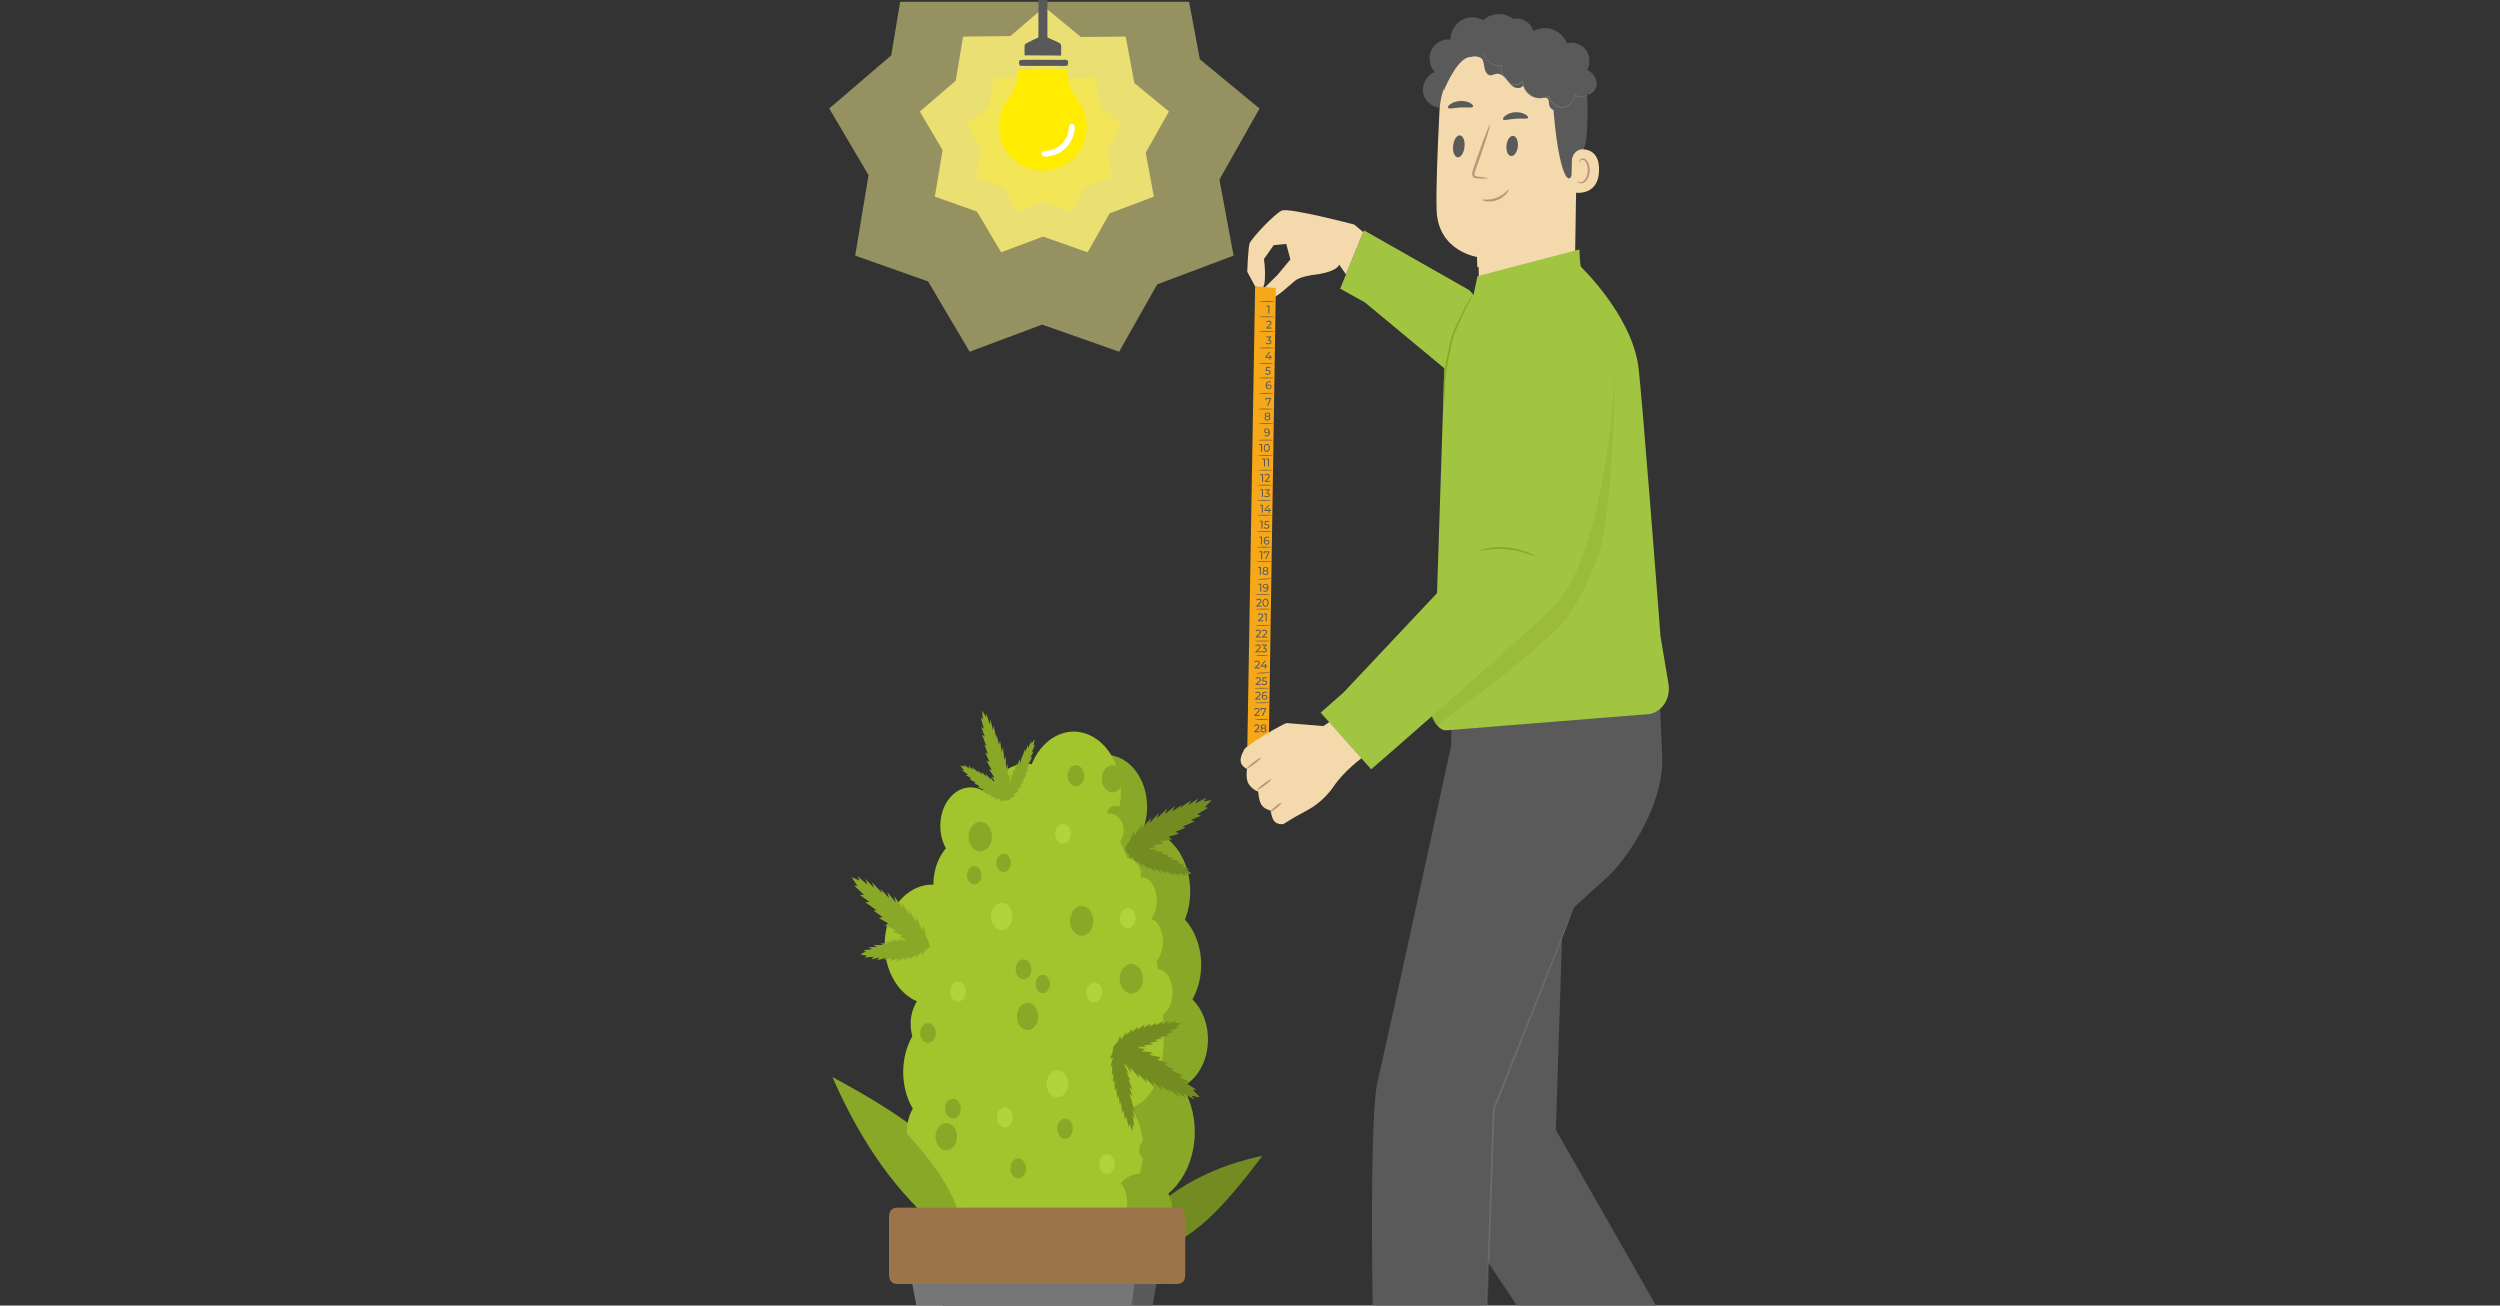 <?xml version="1.0" encoding="utf-8"?>
<!-- Generator: Adobe Illustrator 26.0.3, SVG Export Plug-In . SVG Version: 6.00 Build 0)  -->
<svg version="1.1" id="Слой_1" xmlns="http://www.w3.org/2000/svg" xmlns:xlink="http://www.w3.org/1999/xlink" x="0px" y="0px"
	 width="630px" height="329px" viewBox="0 0 630 329" style="enable-background:new 0 0 630 329;" xml:space="preserve">
<rect x="0" y="0" width="630" height="329" fill="#333333" stroke="none"/>
<style type="text/css">
	.st0{clip-path:url(#SVGID_00000068640878291238213110000014473415951344165796_);}
	.st1{fill:#A1C441;}
	.st2{fill:#F4D9AD;}
	.st3{fill:#5B5A5A;}
	.st4{opacity:0.21;fill:#B2B2B1;enable-background:new    ;}
	.st5{fill:#BA9679;}
	.st6{opacity:0.22;}
	.st7{fill:#B2B2B1;}
	.st8{fill:#F7A818;}
	.st9{fill:#5B5B5B;}
	.st10{opacity:0.3;}
	.st11{fill:#8BA926;}
	.st12{fill-rule:evenodd;clip-rule:evenodd;fill:#FDCB00;}
	.st13{fill-rule:evenodd;clip-rule:evenodd;fill:#A2C42D;}
	.st14{fill-rule:evenodd;clip-rule:evenodd;fill:#B0D33E;}
	.st15{fill-rule:evenodd;clip-rule:evenodd;fill:#89A827;}
	.st16{fill-rule:evenodd;clip-rule:evenodd;fill:#738C21;}
	.st17{fill-rule:evenodd;clip-rule:evenodd;fill:#738C22;}
	.st18{fill-rule:evenodd;clip-rule:evenodd;fill:#595959;}
	.st19{fill:#767676;}
	.st20{fill-rule:evenodd;clip-rule:evenodd;fill:#9B744A;}
	.st21{opacity:0.49;}
	
		.st22{clip-path:url(#SVGID_00000168083525088535380860000009560844000325218239_);fill-rule:evenodd;clip-rule:evenodd;fill:#FCF290;}
	.st23{opacity:0.83;}
	
		.st24{clip-path:url(#SVGID_00000035514939261833222110000008794469202533567380_);fill-rule:evenodd;clip-rule:evenodd;fill:#FBEF76;}
	.st25{opacity:0.51;}
	
		.st26{clip-path:url(#SVGID_00000017494573042389301280000006322271106311067307_);fill-rule:evenodd;clip-rule:evenodd;fill:#FCEC3F;}
	.st27{fill-rule:evenodd;clip-rule:evenodd;fill:#FFEC00;}
	.st28{fill-rule:evenodd;clip-rule:evenodd;fill:#FFFFFF;}
</style>
<g>
	<defs>
		<rect id="SVGID_1_" y="-0.04" width="630" height="329"/>
	</defs>
	<clipPath id="SVGID_00000063628163530489994600000011838687962588819840_">
		<use xlink:href="#SVGID_1_"  style="overflow:visible;"/>
	</clipPath>
	<g style="clip-path:url(#SVGID_00000063628163530489994600000011838687962588819840_);">
		<g>
			<g>
				<polygon class="st1" points="370.28,73.13 343.72,58.04 337.72,72.74 343.94,76.2 367.09,95.4 367.07,96.28 376.81,80.46 				
					"/>
			</g>
		</g>
		<g>
			<g>
				<path class="st2" d="M341.28,56.59c0,0-16.48-4.33-18.28-3.53s-7.73,7.09-8.11,8.3c-0.37,1.21-0.59,7.11-0.59,7.11l1.98,3.67
					c0,0,2.21,1.95,2.44-1.33s-0.22-5.52-0.22-5.52l2.49-3.52l3.14-0.31l1.05,3.91l-3.26,3.93l-4.69,4.58c0,0,0.55,2.14,2.42,1.73
					c1.86-0.42,5.45-3.84,6.72-4.88c1.28-1.04,4.43-1.45,4.88-1.5c0.47-0.06,5.36-0.61,6.25-2.53l1.68,2.46l4.35-10.66L341.28,56.59
					z"/>
			</g>
		</g>
		<path class="st3" d="M345.91,329.26c-0.3-21.72-0.35-50.01,1.25-56.82c2.69-11.42,18.51-84.45,18.51-84.45l0.17-10.66l52.45-0.05
			l0.61,13.99c0.03,13.29-10.19,26.46-13.7,29.62c-3.64,3.27-7.94,7.16-8.66,7.94l-20.35,53.59l-1.63,49.31"/>
		<polyline class="st3" points="384.66,332.55 356.13,290.02 361.53,219.32 393.82,230.57 392.08,284.74 421.03,335.52 		"/>
		<path class="st4" d="M374.79,331.73c0.41-11.36,0.94-26.16,1.54-42.34c0.12-3.37,0.23-6.69,0.34-9.86l-0.02,0.1
			c5.67-14.37,10.67-27.05,14.27-36.17c1.76-4.53,3.18-8.17,4.17-10.72c0.47-1.23,0.84-2.21,1.1-2.9c0.12-0.31,0.21-0.56,0.27-0.76
			c0.06-0.18,0.08-0.26,0.08-0.26c-0.01,0-0.05,0.08-0.12,0.24c-0.09,0.19-0.19,0.44-0.31,0.74c-0.29,0.69-0.68,1.64-1.18,2.86
			c-1.02,2.53-2.49,6.15-4.31,10.67c-3.64,9.11-8.7,21.76-14.41,36.1l-0.01,0.05v0.05c-0.11,3.16-0.23,6.48-0.35,9.86
			c-0.53,16.17-1.02,30.96-1.4,42.33"/>
		<g>
			<g>
				<g>
					<g>
						<g>
							<path class="st3" d="M363.56,27.1c-2.15,0.3-4.39-1.3-4.88-3.51c-0.49-2.2,0.83-4.69,2.89-5.44
								c-1.36-1.41-1.73-3.75-0.86-5.54c0.86-1.79,2.88-2.91,4.78-2.64c0.05-1.97,1.16-3.9,2.81-4.87s3.8-0.99,5.44-0.01
								c2.07-1.92,5.45-2.05,7.63-0.32c1.84-0.39,3.86,0.58,4.75,2.3c0.89,1.71,0.57,4.02-0.75,5.42"/>
						</g>
					</g>
				</g>
			</g>
		</g>
		<g>
			<g>
				<g>
					<g>
						<g>
							<path class="st2" d="M362.75,27.97c0.52-10.2,8.47-18.32,18.25-18.66l0.98-0.03c10.5,0.27,16.1,9.74,15.48,20.69l-0.57,36.47
								l-0.05,1.77l-24.07,5.89l-0.21-9.28c0,0-10.13-1.28-10.53-11.79C361.85,47.95,362.27,37.45,362.75,27.97z"/>
						</g>
					</g>
				</g>
			</g>
		</g>
		<g>
			<g>
				<g>
					<g>
						<g>
							<g>
								<g>
									<g>
										<path class="st2" d="M372.2,64.71c0,0,6.45,0.27,13.16-4.32c0,0-3,7.64-13.08,6.91L372.2,64.71z"/>
									</g>
								</g>
							</g>
						</g>
					</g>
				</g>
			</g>
		</g>
		<g>
			<g>
				<g>
					<g>
						<g>
							<g>
								<g>
									<g>
										<g>
											<g>
												<g>
													<path class="st3" d="M366.19,36.71c-0.17,1.53,0.35,2.84,1.13,2.94s1.56-1.05,1.73-2.59s-0.33-2.85-1.13-2.94
														C367.13,34.03,366.36,35.19,366.19,36.71z"/>
												</g>
											</g>
										</g>
									</g>
								</g>
							</g>
						</g>
					</g>
				</g>
			</g>
		</g>
		<g>
			<g>
				<g>
					<g>
						<g>
							<g>
								<g>
									<g>
										<g>
											<g>
												<g>
													<path class="st3" d="M379.64,36.6c-0.16,1.4,0.35,2.62,1.14,2.72c0.78,0.11,1.55-0.95,1.71-2.36
														c0.16-1.4-0.35-2.62-1.14-2.72C380.56,34.15,379.79,35.2,379.64,36.6z"/>
												</g>
											</g>
										</g>
									</g>
								</g>
							</g>
						</g>
					</g>
				</g>
			</g>
		</g>
		<g>
			<g>
				<g>
					<g>
						<g>
							<g>
								<g>
									<g>
										<g>
											<g>
												<g>
													<path class="st5" d="M374.94,44.92c0.01-0.09-0.96-0.24-2.52-0.42c-0.4-0.03-0.77-0.1-0.84-0.39
														c-0.1-0.3,0.06-0.75,0.24-1.23c0.35-1,0.73-2.07,1.13-3.17c1.56-4.51,2.69-8.22,2.52-8.28
														c-0.18-0.06-1.58,3.54-3.15,8.05c-0.37,1.11-0.73,2.18-1.08,3.18c-0.14,0.47-0.4,1.01-0.19,1.62
														c0.11,0.31,0.41,0.53,0.66,0.59c0.25,0.07,0.48,0.07,0.68,0.09C373.96,45.03,374.93,45.02,374.94,44.92z"/>
												</g>
											</g>
										</g>
									</g>
								</g>
							</g>
						</g>
					</g>
				</g>
			</g>
		</g>
		<g>
			<g>
				<g>
					<g>
						<g>
							<g>
								<g>
									<path class="st3" d="M378.76,30.08c0.21,0.41,1.53-0.07,3.16-0.16c1.64-0.12,3.02,0.16,3.16-0.27
										c0.06-0.21-0.23-0.56-0.83-0.88c-0.59-0.31-1.48-0.54-2.46-0.49c-0.98,0.07-1.82,0.42-2.36,0.81
										C378.9,29.49,378.67,29.89,378.76,30.08z"/>
								</g>
							</g>
						</g>
					</g>
				</g>
			</g>
		</g>
		<g>
			<g>
				<g>
					<g>
						<g>
							<g>
								<g>
									<path class="st3" d="M364.92,27.19c0.33,0.36,1.61-0.05,3.14-0.1c1.53-0.1,2.84,0.19,3.14-0.21
										c0.13-0.19-0.08-0.55-0.66-0.89c-0.56-0.34-1.51-0.6-2.56-0.54c-1.06,0.05-1.97,0.41-2.49,0.8
										C364.94,26.63,364.77,27.02,364.92,27.19z"/>
								</g>
							</g>
						</g>
					</g>
				</g>
			</g>
		</g>
		<g>
			<g>
				<g>
					<g>
						<g>
							<g>
								<path class="st3" d="M363.83,22.91c0,0,2.57-6.64,5.59-8.24c3.66-1.94,5.3,2.24,8.81,1.14c3.5-1.1,6.99-2.96,10.62-0.21
									c3.97,3.01,2.16,5.23,2.47,9.89c1.25,18.89,4.63,24.17,5.45,15.24c0.09-0.98,2.68-1.81,3-5.94
									c0.43-5.36,0.54-11.86-0.67-15.63c-1.01-3.17-2.79-5.35-5.96-7.71c-5.01-3.74-11.81-3.67-16.42-3.08
									C372.12,8.94,363.3,14.68,363.83,22.91z"/>
							</g>
						</g>
					</g>
				</g>
			</g>
		</g>
		<g>
			<g>
				<g>
					<g>
						<g>
							<path class="st2" d="M396.12,40.44c0.04-1.62,1.37-2.94,2.91-2.82c1.88,0.15,3.99,1.22,3.93,5.26
								c-0.12,7.2-7.02,5.64-7.03,5.43C395.93,48.18,396.04,43.46,396.12,40.44z"/>
						</g>
					</g>
				</g>
			</g>
		</g>
		<g>
			<g>
				<g>
					<g>
						<g>
							<g>
								<path class="st5" d="M397.48,45.63c0.03-0.03,0.12,0.09,0.32,0.19c0.19,0.1,0.54,0.17,0.9,0.02
									c0.73-0.27,1.37-1.47,1.42-2.77c0.02-0.65-0.09-1.28-0.3-1.8c-0.2-0.53-0.52-0.9-0.88-0.97c-0.36-0.09-0.62,0.14-0.71,0.33
									c-0.1,0.2-0.06,0.35-0.09,0.35c-0.02,0.02-0.15-0.12-0.09-0.42c0.03-0.14,0.12-0.31,0.28-0.45
									c0.17-0.14,0.41-0.21,0.67-0.18c0.53,0.04,1,0.55,1.24,1.13c0.26,0.57,0.42,1.28,0.38,2.01c-0.07,1.45-0.8,2.79-1.8,3.09
									c-0.49,0.13-0.89-0.03-1.1-0.2C397.49,45.81,397.46,45.64,397.48,45.63z"/>
							</g>
						</g>
					</g>
				</g>
			</g>
		</g>
		<g>
			<g>
				<g>
					<g>
						<path class="st3" d="M395.8,26.52c-0.89,0.66-1.83,1.33-2.9,1.47c-1.07,0.13-2.32-0.48-2.52-1.59
							c-0.09-0.5,0.02-1.08-0.3-1.46c-0.38-0.45-1.08-0.29-1.65-0.22c-2,0.27-4.08-1.16-4.61-3.18c-0.5,0.81-1.69,0.8-2.47,0.3
							s-1.29-1.34-1.91-2.06c-0.61-0.71-1.47-1.34-2.38-1.18c-0.51,0.09-0.98,0.41-1.5,0.38c-0.91-0.07-1.37-1.16-1.51-2.09
							c-0.15-0.94-0.27-2.02-1.04-2.52c-0.71-0.46-1.63-0.17-2.47-0.01c-0.84,0.15-1.91-0.03-2.13-0.88
							c-0.11-0.44,0.06-0.92,0.29-1.31c1.05-1.79,3.38-2.62,5.24-1.88c0.64-2.4,2.75-4.29,5.11-4.6s4.84,0.97,6,3.13
							c1.44-1.42,3.55-2.03,5.47-1.62s3.61,1.86,4.38,3.74c1.67-0.49,3.59,0.14,4.68,1.54c1.08,1.4,1.26,3.5,0.44,5.09
							c1.25,0.71,2.32,1.97,2.37,3.46s-1.32,3-2.71,2.64c0.58,1.14,0.14,2.73-0.92,3.39c-1.07,0.67-2.61,0.32-3.3-0.74"/>
					</g>
				</g>
			</g>
		</g>
		<g class="st6">
			<g>
				<g>
					<g>
						<g>
							<g>
								<path class="st7" d="M373.45,12.41c-0.01,0,0,0.05,0,0.13c0.01,0.08,0.01,0.21,0.05,0.39c0.07,0.33,0.2,0.82,0.52,1.38
									c0.32,0.55,0.81,1.17,1.56,1.66c0.73,0.5,1.72,0.87,2.84,0.78l-0.12-0.16c-0.2,0.62-0.13,1.35,0.17,1.98
									c0.29,0.64,0.73,1.19,1.2,1.75c0.24,0.26,0.45,0.57,0.79,0.81c0.32,0.23,0.7,0.36,1.1,0.4c0.78,0.08,1.65-0.18,2.21-0.88
									l-0.25-0.07c0.19,1.42,1,2.84,2.24,3.68c0.66,0.48,1.48,0.77,2.28,0.72c0.79-0.02,1.54-0.28,2.22-0.56l-0.18-0.08
									c0.38,0.88,0.96,1.64,1.66,2.19c0.69,0.55,1.59,0.86,2.42,0.63c1.62-0.4,2.68-1.83,2.88-3.16l-0.16,0.08
									c0.82,0.44,1.68,0.46,2.37,0.31c0.71-0.15,1.25-0.48,1.64-0.81s0.62-0.66,0.76-0.9c0.13-0.24,0.18-0.38,0.17-0.38
									c-0.04-0.03-0.22,0.55-1,1.17c-0.39,0.3-0.92,0.61-1.61,0.73c-0.66,0.14-1.49,0.09-2.24-0.34l-0.13-0.07l-0.02,0.15
									c-0.2,1.25-1.22,2.59-2.73,2.93c-0.74,0.2-1.54-0.08-2.19-0.59c-0.65-0.52-1.21-1.23-1.56-2.07l-0.06-0.14l-0.12,0.05
									c-0.67,0.26-1.39,0.52-2.13,0.53c-0.73,0.03-1.47-0.22-2.1-0.68c-1.18-0.8-1.93-2.12-2.12-3.47l-0.05-0.34l-0.21,0.26
									c-0.47,0.59-1.24,0.85-1.95,0.77c-0.35-0.04-0.69-0.15-0.97-0.34c-0.28-0.18-0.49-0.49-0.74-0.75
									c-0.47-0.53-0.9-1.08-1.18-1.66c-0.29-0.59-0.35-1.23-0.17-1.79l0.05-0.18l-0.17,0.02c-1.05,0.09-2.01-0.24-2.72-0.7
									c-0.72-0.46-1.22-1.05-1.54-1.57C373.49,13.15,373.49,12.39,373.45,12.41z"/>
							</g>
						</g>
					</g>
				</g>
			</g>
		</g>
		<g>
			<g>
				<g>
					<g>
						<path class="st5" d="M373.5,50.33c-0.03,0.07,0.37,0.29,1.08,0.4c0.7,0.11,1.72,0.06,2.75-0.33c1.04-0.41,1.83-1.06,2.3-1.62
							c0.47-0.56,0.64-1,0.58-1.04c-0.13-0.11-1.15,1.37-3.07,2.09C375.21,50.58,373.52,50.15,373.5,50.33z"/>
					</g>
				</g>
			</g>
		</g>
		<g>
			<polygon class="st8" points="316.29,72.14 314.23,193.78 319.64,193.4 321.51,72.57 			"/>
		</g>
		<g>
			<g>
				<g>
					<g>
						<path class="st3" d="M320.42,145.84c0.01,0.05-0.77,0.14-1.73,0.18c-0.96,0.04-1.74,0.04-1.73-0.02
							c-0.01-0.05,0.77-0.14,1.73-0.18C319.64,145.77,320.41,145.79,320.42,145.84z"/>
					</g>
				</g>
			</g>
			<g>
				<g>
					<g>
						<path class="st3" d="M320.55,141.55c0,0.05-0.86,0.1-1.92,0.1c-1.05,0-1.91-0.04-1.91-0.1c0-0.05,0.86-0.1,1.92-0.1
							S320.54,141.49,320.55,141.55z"/>
					</g>
				</g>
			</g>
			<g>
				<g>
					<g>
						<path class="st3" d="M320.47,137.88c0,0.05-0.86,0.1-1.92,0.1c-1.05,0-1.91-0.04-1.91-0.1c0-0.05,0.85-0.1,1.92-0.1
							C319.61,137.78,320.47,137.83,320.47,137.88z"/>
					</g>
				</g>
			</g>
			<g>
				<g>
					<g>
						<path class="st3" d="M320.62,133.99c0,0.05-0.86,0.1-1.92,0.1c-1.05,0-1.91-0.04-1.91-0.1c0.01-0.06,0.86-0.1,1.92-0.1
							C319.77,133.89,320.63,133.93,320.62,133.99z"/>
					</g>
				</g>
			</g>
			<g>
				<g>
					<g>
						<path class="st3" d="M320.62,129.82c0,0.05-0.86,0.1-1.92,0.1c-1.05,0-1.91-0.04-1.91-0.1c0-0.05,0.86-0.1,1.92-0.1
							C319.76,129.73,320.62,129.77,320.62,129.82z"/>
					</g>
				</g>
			</g>
			<g>
				<g>
					<g>
						<path class="st3" d="M320.54,126.15c0,0.05-0.86,0.1-1.92,0.1s-1.91-0.04-1.91-0.1c0-0.05,0.85-0.1,1.92-0.1
							C319.69,126.06,320.55,126.1,320.54,126.15z"/>
					</g>
				</g>
			</g>
			<g>
				<g>
					<g>
						<path class="st3" d="M320.7,122.26c0,0.05-0.86,0.1-1.92,0.1c-1.05,0-1.91-0.04-1.91-0.1c0-0.05,0.86-0.1,1.92-0.1
							C319.84,122.17,320.7,122.21,320.7,122.26z"/>
					</g>
				</g>
			</g>
		</g>
		<g>
			<g>
				<g>
					<g>
						<path class="st3" d="M320.74,118.47c0,0.05-0.82,0.1-1.83,0.1c-1.01,0.01-1.83-0.04-1.84-0.09c0-0.05,0.82-0.1,1.83-0.1
							C319.92,118.38,320.74,118.42,320.74,118.47z"/>
					</g>
				</g>
			</g>
			<g>
				<g>
					<g>
						<path class="st3" d="M320.82,114.8c0,0.05-0.86,0.1-1.92,0.1c-1.05,0-1.91-0.04-1.91-0.1c0-0.05,0.86-0.1,1.92-0.1
							C319.96,114.71,320.82,114.75,320.82,114.8z"/>
					</g>
				</g>
			</g>
			<g>
				<g>
					<g>
						<path class="st3" d="M320.97,110.91c0,0.05-0.86,0.1-1.92,0.1c-1.05,0-1.91-0.04-1.91-0.1c0-0.05,0.86-0.1,1.92-0.1
							C320.11,110.81,320.96,110.86,320.97,110.91z"/>
					</g>
				</g>
			</g>
			<g>
				<g>
					<g>
						<path class="st3" d="M320.96,106.75c0,0.05-0.86,0.1-1.92,0.1c-1.05,0-1.91-0.04-1.91-0.1c0-0.05,0.86-0.1,1.92-0.1
							S320.97,106.69,320.96,106.75z"/>
					</g>
				</g>
			</g>
			<g>
				<g>
					<g>
						<path class="st3" d="M320.89,103.08c0,0.05-0.86,0.1-1.92,0.1s-1.91-0.04-1.91-0.1c0-0.05,0.86-0.1,1.92-0.1
							S320.89,103.02,320.89,103.08z"/>
					</g>
				</g>
			</g>
			<g>
				<g>
					<g>
						<path class="st3" d="M321.04,99.18c0,0.05-0.86,0.1-1.92,0.1c-1.05,0-1.91-0.04-1.91-0.1c0-0.05,0.86-0.1,1.92-0.1
							C320.19,99.09,321.05,99.13,321.04,99.18z"/>
					</g>
				</g>
			</g>
		</g>
		<g>
			<g>
				<g>
					<g>
						<path class="st3" d="M321.09,95.24c0,0.05-0.86,0.1-1.92,0.1c-1.05,0-1.91-0.04-1.91-0.1c0-0.05,0.86-0.1,1.92-0.1
							C320.23,95.15,321.09,95.19,321.09,95.24z"/>
					</g>
				</g>
			</g>
			<g>
				<g>
					<g>
						<path class="st3" d="M321.01,91.57c0,0.05-0.86,0.1-1.92,0.1c-1.05,0-1.91-0.04-1.91-0.1c0-0.05,0.85-0.1,1.92-0.1
							C320.16,91.48,321.02,91.52,321.01,91.57z"/>
					</g>
				</g>
			</g>
			<g>
				<g>
					<g>
						<path class="st3" d="M321.17,87.68c0,0.05-0.86,0.1-1.92,0.1c-1.05,0-1.91-0.04-1.91-0.1s0.86-0.1,1.92-0.1
							S321.17,87.63,321.17,87.68z"/>
					</g>
				</g>
			</g>
			<g>
				<g>
					<g>
						<path class="st3" d="M321.16,83.51c0,0.05-0.86,0.1-1.92,0.1s-1.91-0.04-1.91-0.1c0-0.05,0.86-0.1,1.92-0.1
							C320.31,83.41,321.17,83.45,321.16,83.51z"/>
					</g>
				</g>
			</g>
			<g>
				<g>
					<g>
						<path class="st3" d="M321.1,79.85c0,0.05-0.86,0.1-1.92,0.1c-1.05,0-1.91-0.04-1.91-0.1c0-0.05,0.85-0.1,1.92-0.1
							C320.23,79.74,321.09,79.78,321.1,79.85z"/>
					</g>
				</g>
			</g>
			<g>
				<g>
					<g>
						<path class="st3" d="M321.24,75.95c0,0.05-0.86,0.1-1.92,0.1c-1.05,0-1.91-0.04-1.91-0.1c0-0.05,0.85-0.1,1.92-0.1
							C320.39,75.85,321.24,75.89,321.24,75.95z"/>
					</g>
				</g>
			</g>
		</g>
		<g>
			<g>
				<g>
					<g>
						<path class="st3" d="M320,169.5c0.01,0.05-0.77,0.14-1.73,0.18c-0.96,0.04-1.74,0.04-1.73-0.02c0-0.06,0.77-0.14,1.73-0.18
							S320.01,169.44,320,169.5z"/>
					</g>
				</g>
			</g>
			<g>
				<g>
					<g>
						<path class="st3" d="M319.75,165.21c0,0.05-0.77,0.1-1.72,0.11c-0.95,0-1.72-0.04-1.72-0.09s0.77-0.1,1.72-0.11
							C318.99,165.11,319.75,165.16,319.75,165.21z"/>
					</g>
				</g>
			</g>
			<g>
				<g>
					<g>
						<path class="st3" d="M320.06,161.54c0,0.05-0.86,0.1-1.92,0.1s-1.91-0.04-1.91-0.1c0-0.06,0.86-0.1,1.92-0.1
							C319.2,161.45,320.06,161.49,320.06,161.54z"/>
					</g>
				</g>
			</g>
			<g>
				<g>
					<g>
						<path class="st3" d="M320.21,157.65c0,0.05-0.86,0.1-1.92,0.1s-1.91-0.04-1.91-0.1c0-0.05,0.86-0.1,1.92-0.1
							C319.35,157.55,320.21,157.6,320.21,157.65z"/>
					</g>
				</g>
			</g>
			<g>
				<g>
					<g>
						<path class="st3" d="M320.2,153.49c0,0.05-0.86,0.1-1.92,0.1c-1.05,0-1.91-0.04-1.91-0.1c0-0.05,0.86-0.1,1.92-0.1
							S320.21,153.43,320.2,153.49z"/>
					</g>
				</g>
			</g>
			<g>
				<g>
					<g>
						<path class="st3" d="M320.14,149.82c0,0.05-0.86,0.1-1.92,0.1c-1.05,0-1.91-0.04-1.91-0.1c0-0.05,0.86-0.1,1.92-0.1
							S320.13,149.76,320.14,149.82z"/>
					</g>
				</g>
			</g>
		</g>
		<g>
			<g>
				<g>
					<g>
						<path class="st3" d="M319.83,181.27c0,0.05-0.81,0.1-1.8,0.1c-1,0-1.81-0.04-1.81-0.1c0-0.05,0.81-0.1,1.8-0.1
							C319.02,181.16,319.83,181.21,319.83,181.27z"/>
					</g>
				</g>
			</g>
			<g>
				<g>
					<g>
						<path class="st3" d="M319.89,177.1c0,0.05-0.82,0.1-1.85,0.11c-1.01,0.01-1.84-0.04-1.84-0.09s0.82-0.1,1.85-0.11
							C319.07,177,319.9,177.04,319.89,177.1z"/>
					</g>
				</g>
			</g>
			<g>
				<g>
					<g>
						<path class="st3" d="M319.96,173.43c0,0.05-0.86,0.1-1.92,0.1s-1.91-0.04-1.91-0.1c0-0.05,0.85-0.1,1.92-0.1
							C319.1,173.33,319.96,173.37,319.96,173.43z"/>
					</g>
				</g>
			</g>
		</g>
		<g>
			<g>
				<path class="st9" d="M319.89,76.99l0.01,1.99l-0.27,0.01l-0.01-1.74l-0.43-0.01v-0.25H319.89z"/>
			</g>
		</g>
		<g>
			<g>
				<path class="st9" d="M320.48,82.55v0.25l-1.37,0.02v-0.19l0.77-0.79c0.2-0.2,0.24-0.33,0.24-0.46c0-0.2-0.14-0.32-0.4-0.32
					c-0.2,0-0.37,0.07-0.49,0.22l-0.19-0.17c0.15-0.19,0.4-0.31,0.7-0.31c0.4-0.01,0.66,0.21,0.66,0.55c0,0.19-0.05,0.37-0.31,0.63
					l-0.58,0.59L320.48,82.55z"/>
			</g>
		</g>
		<g>
			<g>
				<path class="st9" d="M320.4,86.16c0,0.33-0.23,0.61-0.71,0.61c-0.27,0.01-0.53-0.08-0.7-0.23l0.13-0.22
					c0.13,0.12,0.34,0.21,0.57,0.21c0.28-0.01,0.45-0.14,0.45-0.35s-0.14-0.34-0.47-0.34h-0.15v-0.2l0.47-0.62l-0.91,0.01v-0.25
					l1.26-0.02v0.19l-0.5,0.65C320.2,85.63,320.41,85.85,320.4,86.16z"/>
			</g>
		</g>
		<g>
			<g>
				<path class="st9" d="M320.52,90.15h-0.36v0.49l-0.26,0.01v-0.49l-1.05,0.01v-0.2l0.97-1.31l0.29-0.01l-0.93,1.27l0.73-0.01
					v-0.43h0.26v0.43h0.36L320.52,90.15z"/>
			</g>
		</g>
		<g>
			<g>
				<path class="st9" d="M320.23,93.82c0,0.34-0.23,0.62-0.71,0.63c-0.27,0.01-0.53-0.08-0.7-0.23l0.12-0.22
					c0.13,0.12,0.34,0.21,0.57,0.21c0.29-0.01,0.45-0.14,0.45-0.36s-0.14-0.36-0.58-0.36h-0.43l0.1-1.04l1.07-0.01v0.25l-0.84,0.01
					l-0.05,0.55h0.21C320.01,93.22,320.23,93.47,320.23,93.82z"/>
			</g>
		</g>
		<g>
			<g>
				<path class="st9" d="M320.43,97.46c0,0.38-0.29,0.63-0.68,0.64c-0.51,0.01-0.8-0.35-0.8-0.98c0-0.68,0.37-1.04,0.9-1.05
					c0.18,0,0.35,0.03,0.47,0.11l-0.1,0.22c-0.09-0.07-0.23-0.09-0.36-0.09c-0.39,0.01-0.63,0.26-0.64,0.76c0,0.02,0,0.05,0,0.07
					c0.1-0.17,0.31-0.26,0.54-0.27C320.16,96.87,320.43,97.1,320.43,97.46z M320.17,97.48c0-0.23-0.17-0.38-0.44-0.38
					c-0.26,0-0.44,0.17-0.43,0.4c0,0.2,0.16,0.38,0.45,0.38C320,97.87,320.17,97.71,320.17,97.48z"/>
			</g>
		</g>
		<g>
			<g>
				<path class="st9" d="M320.34,100.25v0.19l-0.76,1.8l-0.29,0.01l0.75-1.75l-0.87,0.01v0.35l-0.26,0.01v-0.6L320.34,100.25z"/>
			</g>
		</g>
		<g>
			<g>
				<path class="st9" d="M320.16,105.38c0,0.36-0.29,0.59-0.75,0.59s-0.75-0.21-0.75-0.57c0-0.23,0.11-0.39,0.33-0.48
					c-0.17-0.08-0.27-0.23-0.27-0.42c0-0.33,0.28-0.54,0.69-0.54c0.41-0.01,0.7,0.2,0.7,0.53c0,0.2-0.09,0.34-0.27,0.43
					C320.03,104.98,320.15,105.14,320.16,105.38z M318.98,104.48c0,0.2,0.15,0.31,0.42,0.32c0.26-0.01,0.42-0.13,0.43-0.33
					c0-0.2-0.17-0.32-0.43-0.32C319.13,104.17,318.97,104.29,318.98,104.48z M319.89,105.36c0-0.22-0.19-0.36-0.49-0.35
					s-0.48,0.14-0.48,0.36s0.18,0.37,0.48,0.36C319.69,105.73,319.89,105.59,319.89,105.36z"/>
			</g>
		</g>
		<g>
			<g>
				<path class="st9" d="M320.02,108.94c0,0.68-0.36,1.04-0.9,1.05c-0.18,0-0.35-0.03-0.47-0.11l0.1-0.22
					c0.1,0.07,0.23,0.09,0.36,0.09c0.38-0.01,0.63-0.26,0.63-0.76v-0.07c-0.11,0.17-0.31,0.26-0.54,0.27
					c-0.38,0.01-0.65-0.22-0.65-0.6s0.29-0.63,0.67-0.64C319.72,107.95,320.01,108.3,320.02,108.94z M319.68,108.56
					c0-0.2-0.16-0.38-0.46-0.38c-0.25,0-0.41,0.16-0.41,0.39c0,0.23,0.17,0.39,0.43,0.38C319.51,108.94,319.68,108.78,319.68,108.56
					z"/>
			</g>
		</g>
		<g>
			<g>
				<path class="st9" d="M318.04,111.89l0.01,1.99l-0.27,0.01l-0.01-1.74h-0.43v-0.25L318.04,111.89z"/>
			</g>
			<g>
				<path class="st9" d="M318.46,112.88c-0.01-0.64,0.33-1.02,0.78-1.03c0.44,0,0.78,0.36,0.78,1.01c0.01,0.64-0.33,1.02-0.77,1.03
					C318.79,113.89,318.46,113.53,318.46,112.88z M319.74,112.87c0-0.51-0.21-0.76-0.51-0.75c-0.3,0.01-0.5,0.26-0.51,0.77
					c0,0.51,0.21,0.76,0.51,0.75C319.54,113.63,319.74,113.37,319.74,112.87z"/>
			</g>
		</g>
		<g>
			<g>
				<path class="st9" d="M318.79,115.57l0.01,1.99l-0.27,0.01l-0.01-1.74h-0.43v-0.25L318.79,115.57z"/>
			</g>
			<g>
				<path class="st9" d="M319.8,115.56l0.01,1.99l-0.27,0.01l-0.01-1.74h-0.43v-0.25L319.8,115.56z"/>
			</g>
		</g>
		<g>
			<g>
				<path class="st9" d="M318.3,119.45l0.01,1.99l-0.27,0.01l-0.01-1.74h-0.43v-0.25L318.3,119.45z"/>
			</g>
			<g>
				<path class="st9" d="M320.07,121.16v0.25l-1.37,0.02v-0.19l0.77-0.79c0.2-0.2,0.24-0.33,0.24-0.46c0-0.2-0.14-0.32-0.4-0.32
					c-0.2,0-0.37,0.07-0.49,0.22l-0.19-0.17c0.15-0.19,0.4-0.31,0.7-0.31c0.4-0.01,0.66,0.21,0.66,0.55c0,0.19-0.05,0.37-0.31,0.63
					l-0.58,0.59L320.07,121.16z"/>
			</g>
		</g>
		<g>
			<g>
				<path class="st9" d="M318.3,123.29l-0.03,1.98H318l0.03-1.74l-0.43-0.01v-0.25L318.3,123.29z"/>
			</g>
			<g>
				<path class="st9" d="M320,124.72c-0.01,0.33-0.25,0.6-0.73,0.6c-0.27,0-0.53-0.09-0.69-0.25l0.13-0.22
					c0.13,0.13,0.33,0.22,0.57,0.22c0.28,0,0.45-0.13,0.46-0.34s-0.14-0.34-0.46-0.35h-0.15l0.01-0.2l0.49-0.6l-0.92-0.02v-0.25
					l1.25,0.01l-0.01,0.19l-0.51,0.63C319.81,124.19,320,124.42,320,124.72z"/>
			</g>
		</g>
		<g>
			<g>
				<path class="st9" d="M318.25,127.23l-0.03,1.98h-0.27l0.03-1.74l-0.43-0.01v-0.25L318.25,127.23z"/>
			</g>
			<g>
				<path class="st9" d="M320.3,128.76h-0.36l-0.01,0.49h-0.26l0.01-0.49l-1.06-0.02l0.01-0.2l1-1.29h0.29l-0.96,1.24l0.73,0.01
					l0.01-0.43h0.26l-0.01,0.43h0.36L320.3,128.76z"/>
			</g>
		</g>
		<g>
			<g>
				<path class="st9" d="M318.17,131.24l-0.03,1.98h-0.27l0.03-1.74l-0.43-0.01v-0.25L318.17,131.24z"/>
			</g>
			<g>
				<path class="st9" d="M319.9,132.65c-0.01,0.34-0.24,0.61-0.73,0.61c-0.27,0-0.53-0.09-0.69-0.25l0.13-0.22
					c0.13,0.13,0.33,0.22,0.56,0.22c0.29,0,0.45-0.13,0.46-0.35c0.01-0.22-0.13-0.36-0.57-0.37l-0.43-0.01l0.12-1.03l1.07,0.02v0.25
					l-0.84-0.01l-0.07,0.55l0.21,0.01C319.69,132.05,319.91,132.3,319.9,132.65z"/>
			</g>
		</g>
		<g>
			<g>
				<path class="st9" d="M318.04,135.23l-0.03,1.98h-0.27l0.03-1.74l-0.43-0.01v-0.25L318.04,135.23z"/>
			</g>
			<g>
				<path class="st9" d="M319.9,136.64c-0.01,0.38-0.31,0.63-0.68,0.62c-0.51,0-0.79-0.37-0.78-1c0.02-0.68,0.39-1.04,0.92-1.03
					c0.18,0,0.35,0.04,0.47,0.12l-0.11,0.22c-0.09-0.07-0.22-0.1-0.36-0.1c-0.39,0-0.64,0.25-0.65,0.74c0,0.02,0,0.05,0,0.07
					c0.11-0.17,0.31-0.25,0.55-0.26C319.64,136.04,319.91,136.27,319.9,136.64z M319.64,136.65c0.01-0.23-0.16-0.38-0.43-0.39
					c-0.26,0-0.45,0.16-0.44,0.38c-0.01,0.2,0.15,0.38,0.45,0.39C319.46,137.04,319.64,136.88,319.64,136.65z"/>
			</g>
		</g>
		<g>
			<g>
				<path class="st9" d="M318.09,138.92l-0.03,1.98h-0.27l0.03-1.74l-0.43-0.01v-0.25L318.09,138.92z"/>
			</g>
			<g>
				<path class="st9" d="M319.89,138.94l-0.01,0.19l-0.8,1.79h-0.29l0.79-1.73l-0.87-0.01l-0.01,0.35h-0.26l0.01-0.6L319.89,138.94z
					"/>
			</g>
		</g>
		<g>
			<g>
				<path class="st9" d="M317.76,142.87l-0.03,1.98h-0.27l0.03-1.74l-0.43-0.01v-0.25L317.76,142.87z"/>
			</g>
			<g>
				<path class="st9" d="M319.65,144.32c-0.01,0.36-0.31,0.58-0.77,0.58c-0.46-0.01-0.75-0.23-0.74-0.59
					c0.01-0.23,0.12-0.39,0.34-0.47c-0.17-0.08-0.26-0.23-0.25-0.43c0.01-0.33,0.29-0.54,0.7-0.53s0.68,0.22,0.68,0.55
					c-0.01,0.2-0.1,0.34-0.28,0.43C319.53,143.93,319.65,144.09,319.65,144.32z M319.37,144.3c0.01-0.22-0.18-0.36-0.48-0.36
					c-0.3,0-0.48,0.13-0.49,0.35c-0.01,0.22,0.17,0.37,0.47,0.37C319.17,144.67,319.37,144.53,319.37,144.3z M318.49,143.4
					c-0.01,0.2,0.15,0.32,0.41,0.33s0.43-0.11,0.43-0.32c0.01-0.2-0.16-0.32-0.41-0.33C318.65,143.08,318.49,143.21,318.49,143.4z"
					/>
			</g>
		</g>
		<g>
			<g>
				<path class="st9" d="M317.86,147.12l-0.03,1.98h-0.27l0.03-1.74l-0.43-0.01v-0.25L317.86,147.12z"/>
			</g>
			<g>
				<path class="st9" d="M319.68,148.11c-0.02,0.68-0.39,1.03-0.92,1.03c-0.18,0-0.35-0.04-0.47-0.12l0.11-0.22
					c0.09,0.07,0.22,0.1,0.36,0.1c0.39,0,0.63-0.25,0.64-0.74l0.01-0.07c-0.11,0.17-0.32,0.25-0.55,0.26
					c-0.38,0-0.64-0.24-0.64-0.61c0.01-0.38,0.3-0.63,0.68-0.62C319.41,147.12,319.69,147.48,319.68,148.11z M319.35,147.72
					c0.01-0.2-0.15-0.38-0.45-0.39c-0.25,0-0.42,0.15-0.42,0.38c-0.01,0.23,0.16,0.38,0.43,0.39
					C319.17,148.11,319.34,147.94,319.35,147.72z"/>
			</g>
		</g>
		<g>
			<g>
				<path class="st9" d="M317.92,152.62v0.25l-1.37-0.01l0.01-0.19l0.79-0.77c0.21-0.2,0.25-0.33,0.25-0.45
					c0.01-0.2-0.13-0.33-0.4-0.33c-0.2-0.01-0.37,0.06-0.49,0.21l-0.19-0.17c0.15-0.19,0.41-0.3,0.71-0.29
					c0.4,0,0.65,0.22,0.65,0.57c-0.01,0.19-0.06,0.37-0.32,0.62l-0.59,0.58L317.92,152.62z"/>
			</g>
			<g>
				<path class="st9" d="M318.15,151.88c0.01-0.65,0.36-1.01,0.8-1.01c0.44,0.01,0.77,0.38,0.76,1.03c-0.01,0.64-0.36,1.01-0.8,1.01
					C318.46,152.9,318.14,152.53,318.15,151.88z M319.42,151.89c0.01-0.51-0.2-0.77-0.49-0.77c-0.3,0-0.51,0.25-0.52,0.76
					c-0.01,0.51,0.2,0.77,0.49,0.77C319.21,152.66,319.42,152.41,319.42,151.89z"/>
			</g>
		</g>
		<g>
			<g>
				<path class="st9" d="M318.38,156.32v0.25l-1.37-0.01l0.01-0.19l0.79-0.77c0.21-0.2,0.25-0.33,0.25-0.45
					c0.01-0.2-0.13-0.33-0.4-0.33c-0.2-0.01-0.37,0.06-0.49,0.21l-0.19-0.17c0.15-0.19,0.41-0.3,0.71-0.29
					c0.4,0,0.65,0.22,0.65,0.57c-0.01,0.19-0.06,0.37-0.32,0.62l-0.59,0.57L318.38,156.32z"/>
			</g>
			<g>
				<path class="st9" d="M319.23,154.6l-0.03,1.98h-0.27l0.03-1.74l-0.43-0.01v-0.25L319.23,154.6z"/>
			</g>
		</g>
		<g>
			<g>
				<path class="st9" d="M317.79,160.41v0.25l-1.37-0.01l0.01-0.19l0.79-0.77c0.21-0.2,0.25-0.33,0.25-0.45
					c0.01-0.2-0.13-0.33-0.4-0.33c-0.2-0.01-0.37,0.06-0.49,0.21l-0.19-0.17c0.15-0.19,0.41-0.3,0.71-0.29
					c0.4,0,0.65,0.22,0.65,0.57c-0.01,0.19-0.06,0.37-0.32,0.62l-0.59,0.57L317.79,160.41z"/>
			</g>
			<g>
				<path class="st9" d="M319.36,160.43v0.25l-1.37-0.01l0.01-0.19l0.79-0.77c0.21-0.2,0.25-0.33,0.25-0.45
					c0.01-0.2-0.13-0.33-0.4-0.33c-0.2-0.01-0.37,0.06-0.49,0.21l-0.19-0.17c0.15-0.19,0.41-0.3,0.71-0.29
					c0.4,0,0.65,0.22,0.65,0.57c-0.01,0.19-0.06,0.37-0.32,0.62l-0.59,0.58L319.36,160.43z"/>
			</g>
		</g>
		<g>
			<g>
				<path class="st9" d="M317.73,164.14v0.25l-1.37-0.01l0.01-0.19l0.79-0.77c0.21-0.2,0.25-0.33,0.25-0.45
					c0.01-0.2-0.13-0.33-0.4-0.33c-0.2-0.01-0.37,0.06-0.49,0.21l-0.19-0.17c0.15-0.19,0.41-0.3,0.71-0.29
					c0.4,0,0.65,0.22,0.65,0.57c-0.01,0.19-0.06,0.37-0.32,0.63l-0.59,0.57L317.73,164.14z"/>
			</g>
			<g>
				<path class="st9" d="M319.26,163.82c-0.01,0.33-0.25,0.6-0.73,0.6c-0.27,0-0.53-0.09-0.69-0.25l0.13-0.22
					c0.13,0.13,0.33,0.22,0.57,0.22c0.28,0,0.45-0.13,0.45-0.34c0.01-0.21-0.14-0.34-0.46-0.35h-0.15l0.01-0.2l0.49-0.6l-0.92-0.02
					v-0.25l1.25,0.01l-0.01,0.19l-0.51,0.63C319.08,163.29,319.27,163.51,319.26,163.82z"/>
			</g>
		</g>
		<g>
			<g>
				<path class="st9" d="M317.51,168.22v0.25l-1.37-0.01l0.01-0.19l0.79-0.77c0.21-0.2,0.25-0.33,0.25-0.45
					c0.01-0.2-0.13-0.33-0.4-0.33c-0.2-0.01-0.37,0.06-0.49,0.21l-0.19-0.17c0.15-0.19,0.41-0.3,0.71-0.29
					c0.4,0,0.65,0.23,0.65,0.57c-0.01,0.19-0.06,0.37-0.32,0.63l-0.59,0.57L317.51,168.22z"/>
			</g>
			<g>
				<path class="st9" d="M319.35,168.01h-0.36l-0.01,0.49h-0.26l0.01-0.49l-1.06-0.02l0.01-0.2l1-1.29h0.29l-0.96,1.24l0.73,0.01
					l0.01-0.43h0.26l-0.01,0.43h0.36L319.35,168.01z"/>
			</g>
		</g>
		<g>
			<g>
				<path class="st9" d="M317.77,172.39v0.25l-1.37-0.01l0.01-0.19l0.79-0.77c0.21-0.2,0.25-0.32,0.25-0.45
					c0.01-0.2-0.13-0.33-0.4-0.33c-0.2-0.01-0.37,0.06-0.49,0.21l-0.19-0.17c0.15-0.19,0.41-0.3,0.71-0.29
					c0.4,0,0.65,0.23,0.65,0.57c-0.01,0.19-0.06,0.37-0.32,0.63l-0.59,0.57L317.77,172.39z"/>
			</g>
			<g>
				<path class="st9" d="M319.33,172.06c-0.01,0.34-0.24,0.61-0.73,0.61c-0.27,0-0.53-0.09-0.69-0.25l0.13-0.22
					c0.13,0.13,0.33,0.22,0.56,0.22c0.29,0,0.45-0.13,0.46-0.34c0.01-0.22-0.13-0.36-0.57-0.37l-0.43-0.01l0.12-1.03l1.07,0.01v0.25
					l-0.84-0.01l-0.07,0.55l0.21,0.01C319.12,171.46,319.34,171.71,319.33,172.06z"/>
			</g>
		</g>
		<g>
			<g>
				<path class="st9" d="M317.68,176.05v0.25l-1.37-0.01l0.01-0.19l0.79-0.77c0.21-0.2,0.25-0.33,0.25-0.45
					c0.01-0.2-0.13-0.33-0.4-0.33c-0.2-0.01-0.37,0.06-0.49,0.21l-0.19-0.17c0.15-0.19,0.41-0.3,0.71-0.29
					c0.4,0,0.65,0.23,0.65,0.57c-0.01,0.19-0.06,0.37-0.32,0.62l-0.59,0.57L317.68,176.05z"/>
			</g>
			<g>
				<path class="st9" d="M319.39,175.71c-0.01,0.38-0.31,0.63-0.68,0.62c-0.51,0-0.79-0.37-0.78-1c0.02-0.68,0.39-1.04,0.92-1.03
					c0.18,0,0.35,0.04,0.47,0.12l-0.11,0.22c-0.09-0.07-0.22-0.1-0.36-0.1c-0.39,0-0.64,0.25-0.64,0.74c0,0.02,0,0.05,0,0.07
					c0.11-0.17,0.31-0.25,0.55-0.26C319.12,175.11,319.39,175.35,319.39,175.71z M319.12,175.72c0-0.23-0.16-0.38-0.43-0.39
					c-0.26,0-0.45,0.16-0.44,0.37c-0.01,0.21,0.15,0.38,0.45,0.39C318.93,176.11,319.12,175.96,319.12,175.72z"/>
			</g>
		</g>
		<g>
			<g>
				<path class="st9" d="M317.44,180.15v0.25l-1.37-0.01l0.01-0.19l0.79-0.77c0.21-0.2,0.25-0.33,0.25-0.45
					c0.01-0.2-0.13-0.33-0.4-0.33c-0.2-0.01-0.37,0.06-0.49,0.21l-0.19-0.17c0.15-0.19,0.41-0.3,0.71-0.29
					c0.4,0,0.65,0.22,0.65,0.57c-0.01,0.19-0.06,0.37-0.32,0.63l-0.59,0.57L317.44,180.15z"/>
			</g>
			<g>
				<path class="st9" d="M319.08,178.43l-0.01,0.19l-0.8,1.79h-0.29l0.79-1.73l-0.87-0.01l-0.01,0.35h-0.26l0.01-0.6L319.08,178.43z
					"/>
			</g>
		</g>
		<g>
			<g>
				<path class="st9" d="M317.42,184.28v0.25l-1.37-0.01l0.01-0.19l0.79-0.77c0.21-0.2,0.25-0.33,0.25-0.45
					c0.01-0.2-0.13-0.33-0.4-0.33c-0.2-0.01-0.37,0.06-0.49,0.21l-0.19-0.17c0.15-0.19,0.41-0.3,0.71-0.29
					c0.4,0,0.65,0.22,0.65,0.57c-0.01,0.19-0.06,0.37-0.32,0.62l-0.59,0.57L317.42,184.28z"/>
			</g>
			<g>
				<path class="st9" d="M319.15,183.99c-0.01,0.36-0.31,0.58-0.77,0.58c-0.46-0.01-0.75-0.23-0.74-0.59
					c0.01-0.23,0.12-0.39,0.34-0.47c-0.17-0.08-0.26-0.23-0.26-0.43c0.01-0.33,0.29-0.54,0.7-0.53c0.41,0,0.68,0.22,0.68,0.55
					c-0.01,0.19-0.1,0.34-0.28,0.43C319.04,183.59,319.16,183.76,319.15,183.99z M318.88,183.98c0.01-0.22-0.18-0.36-0.48-0.36
					c-0.3,0-0.48,0.13-0.49,0.35c-0.01,0.22,0.17,0.37,0.47,0.37C318.69,184.34,318.87,184.2,318.88,183.98z M317.99,183.07
					c-0.01,0.19,0.15,0.32,0.41,0.33c0.26,0,0.43-0.11,0.43-0.32c0.01-0.2-0.16-0.32-0.41-0.33
					C318.16,182.76,318,182.88,317.99,183.07z"/>
			</g>
		</g>
		<g>
			<g>
				<g>
					<g>
						<g>
							<path class="st1" d="M398.12,66.97c0,0,12.89,12.19,14.72,25.23c0.92,6.58,5.6,68.09,5.6,68.09l2.02,12.07
								c0.59,3.54-1.48,6.89-4.68,7.57l-51.12,4.1c-2.59,0.35-4.47-4.16-4.53-7.02l1.75-19.72l2.27-70.05l8.29-13.8L398.12,66.97z"
								/>
						</g>
					</g>
				</g>
			</g>
		</g>
		<g>
			<g>
				<g>
					<path class="st1" d="M398.53,67.83c-0.42-0.86-0.53-4.98-0.53-4.98l-25.67,6.74l-1.61,7.54L398.53,67.83z"/>
				</g>
			</g>
		</g>
		<g class="st10">
			<g>
				<path class="st11" d="M362.12,182.76c0,0,29.15-21.02,33.57-28.22c4.41-7.2,6.35-11.88,7.78-17.2
					c2.91-10.81,3.6-43.22,3.6-43.22s-14.81,9.87-16.15,9.99c-1.35,0.13-11.02,34.22-11.02,34.22l-9.26,25.47l-11.31,13.06
					C359.32,176.87,360.64,181.62,362.12,182.76z"/>
			</g>
		</g>
		<g>
			<g>
				<g>
					<path class="st11" d="M371.21,74.18c0.03,0.02-0.17,0.4-0.53,1.09c-0.36,0.69-0.88,1.68-1.49,2.94
						c-0.61,1.25-1.29,2.75-2.04,4.45c-0.37,0.85-0.79,1.71-1.02,2.66c-0.26,0.95-0.47,1.98-0.64,3.02
						c-1.07,4.11-1.39,7.97-1.34,10.84c-0.12,1.31-0.22,2.42-0.3,3.3c-0.07,0.78-0.11,1.21-0.15,1.21c-0.03,0-0.05-0.44-0.04-1.22
						c0.01-0.78,0.06-1.92,0.15-3.32c-0.08-3.03,0.16-6.95,1.21-10.9c0.19-1.06,0.38-2.09,0.67-3.07c0.13-0.49,0.3-0.97,0.49-1.43
						c0.2-0.44,0.39-0.87,0.58-1.3c0.76-1.68,1.49-3.18,2.13-4.42s1.22-2.21,1.63-2.87C370.92,74.51,371.18,74.16,371.21,74.18z"/>
				</g>
			</g>
		</g>
		<g>
			<g>
				<path class="st2" d="M333.46,182.98c0,0-8.46-0.74-9.18-0.76c-0.72-0.02-10.18,5.55-10.72,6.64s-1.94,3.29,0.3,4.7l0.39,0.21
					c0,0-0.47,2.55,0.51,3.94s2.32,1.78,2.32,1.78s0.05,1.97,0.74,3.2c0.69,1.24,2.39,1.57,2.39,1.57s0.26,2.3,1.17,2.95
					s2.01,0.49,2.09,0.43c0.08-0.06,2.28-1.43,2.85-1.75s3.05-1.65,3.4-1.87s3.74-1.97,6.37-5.86c2.64-3.89,7.03-7.1,7.03-7.1
					l-8.05-9.14L333.46,182.98z"/>
			</g>
		</g>
		<g>
			<path class="st1" d="M407.07,93.15c0,0-2.13,47.31-16.1,60.37c-13.96,13.07-45.43,40.34-45.43,40.34l-12.74-14.27l5.72-5.03
				l34.36-36.51c0,0,5.87-39.52,8.13-47.31c1.04-3.58,3.73-6.49,7.03-8.25"/>
		</g>
		<g>
			<g>
				<g>
					<path class="st11" d="M386.91,140.2c-0.05,0.16-3.02-1.36-7-1.74c-3.98-0.42-7.17,0.47-7.2,0.3c-0.02-0.05,0.76-0.35,2.07-0.6
						s3.15-0.4,5.17-0.2c2.02,0.21,3.8,0.73,5.04,1.23C386.23,139.72,386.93,140.15,386.91,140.2z"/>
				</g>
			</g>
		</g>
		<g>
			<g>
				<g>
					<path class="st5" d="M317.75,190.98c0.08,0.11-0.65,0.8-1.62,1.53c-0.97,0.74-1.83,1.24-1.91,1.14
						c-0.08-0.11,0.65-0.8,1.62-1.53C316.82,191.38,317.67,190.87,317.75,190.98z"/>
				</g>
			</g>
		</g>
		<g>
			<g>
				<g>
					<path class="st5" d="M320.39,196.35c0.08,0.11-0.65,0.8-1.62,1.54c-0.97,0.74-1.83,1.24-1.91,1.14s0.65-0.8,1.62-1.54
						C319.46,196.74,320.32,196.24,320.39,196.35z"/>
				</g>
			</g>
		</g>
		<g>
			<g>
				<g>
					<path class="st5" d="M322.91,202.29c0.08,0.11-0.46,0.7-1.23,1.34c-0.77,0.64-1.44,1.06-1.53,0.96
						c-0.08-0.11,0.46-0.7,1.23-1.34C322.14,202.62,322.83,202.19,322.91,202.29z"/>
				</g>
			</g>
		</g>
	</g>
	<g style="clip-path:url(#SVGID_00000063628163530489994600000011838687962588819840_);">
		<path class="st12" d="M270.27,242.1v1.99c6.07,1.67,12.53,8.32,18.58,9.99v-21.97C282.8,233.78,276.35,240.43,270.27,242.1
			L270.27,242.1z"/>
		<path class="st13" d="M247.65,301.18c-6.81-0.51-9.8,4.35-8.61,14.67c6.21,7.81,20.84,11.06,28.77,4.18
			c8.98,6.88,18.49,5.25,24.23-3.87c1.74-12.73-0.74-15.74-8.05-17.86L247.65,301.18z"/>
		<path class="st14" d="M274.05,312.65c-1.09,0-1.98-1.13-1.98-2.5c0-1.4,0.89-2.51,1.98-2.51s1.98,1.1,1.98,2.51
			C276.03,311.52,275.14,312.65,274.05,312.65"/>
		<path class="st15" d="M265.18,313.11c-1.64,0-2.96-1.67-2.96-3.74c0-2.05,1.32-3.72,2.96-3.72c1.64,0,2.96,1.67,2.96,3.72
			C268.14,311.44,266.82,313.11,265.18,313.11"/>
		<path class="st15" d="M248.17,306.86c-4.51,6.72-8.15,7.69-10.93,2.93c-10.94-8.7-20.09-21.49-27.48-38.38
			C226.65,280.56,242.62,290.48,248.17,306.86"/>
		<path class="st16" d="M288.9,315.32c-2.98-5.2-2.75-8.43,0.66-9.69c7.5-7.14,17.03-11.93,28.58-14.38
			C309.09,303.23,299.77,314.3,288.9,315.32"/>
		<path class="st15" d="M301.04,283.78c-0.64-10.15-7.64-17.72-15.62-16.91c-8,0.81-13.98,9.7-13.35,19.85
			c0.64,10.15,7.64,17.72,15.65,16.91C295.72,302.82,301.68,293.94,301.04,283.78"/>
		<path class="st15" d="M304.38,260.92c-0.43-7-5.28-12.22-10.8-11.69c-5.53,0.56-9.66,6.71-9.21,13.71
			c0.43,7.03,5.28,12.25,10.8,11.69C300.7,274.06,304.82,267.95,304.38,260.92"/>
		<path class="st15" d="M302.66,241.93c-0.52-8.29-6.23-14.49-12.78-13.84c-6.55,0.67-11.44,7.94-10.92,16.24
			c0.52,8.29,6.25,14.49,12.8,13.84C298.29,257.5,303.18,250.23,302.66,241.93"/>
		<path class="st15" d="M299.9,223.38c-0.55-8.67-6.53-15.13-13.35-14.43c-6.84,0.67-11.94,8.27-11.42,16.94
			c0.55,8.67,6.55,15.14,13.37,14.46C295.36,239.65,300.45,232.05,299.9,223.38L299.9,223.38z"/>
		<path class="st15" d="M289.03,202.29c-0.43-7.19-5.41-12.58-11.07-11.98c-5.68,0.56-9.91,6.87-9.46,14.06s5.41,12.58,11.1,11.98
			C285.26,215.79,289.49,209.48,289.03,202.29L289.03,202.29z"/>
		<path class="st13" d="M282.44,198.25c-0.52-8.29-6.25-14.49-12.8-13.84c-6.55,0.67-11.44,7.95-10.91,16.24
			c0.52,8.29,6.25,14.49,12.8,13.84C278.07,213.82,282.94,206.55,282.44,198.25"/>
		<path class="st13" d="M252.24,207.36c-0.32-5.36-4.03-9.34-8.23-8.91c-4.23,0.4-7.37,5.09-7.03,10.45
			c0.32,5.36,4.02,9.34,8.23,8.91C249.45,217.37,252.58,212.69,252.24,207.36"/>
		<path class="st13" d="M254.74,221.9c-0.41-6.84-5.14-11.93-10.5-11.39c-5.39,0.54-9.41,6.52-8.98,13.36
			c0.43,6.81,5.14,11.9,10.53,11.36C251.17,234.69,255.18,228.71,254.74,221.9L254.74,221.9z"/>
		<path class="st13" d="M246.67,236.82c-0.52-8.29-6.25-14.49-12.78-13.84c-6.55,0.67-11.44,7.94-10.91,16.24
			c0.52,8.29,6.25,14.51,12.78,13.84C242.3,252.38,247.19,245.14,246.67,236.82"/>
		<path class="st13" d="M243.72,257.28c-0.3-4.98-3.75-8.7-7.66-8.29c-3.93,0.4-6.87,4.77-6.55,9.75c0.3,4.98,3.75,8.7,7.66,8.29
			C241.1,266.63,244.03,262.27,243.72,257.28"/>
		<path class="st13" d="M251.88,268.92c-0.55-8.48-6.39-14.84-13.1-14.14c-6.69,0.67-11.66,8.08-11.14,16.59
			c0.52,8.48,6.39,14.81,13.08,14.14C247.4,284.83,252.4,277.4,251.88,268.92"/>
		<path class="st13" d="M244.37,284.46c-0.36-5.52-4.18-9.67-8.55-9.21c-4.37,0.43-7.62,5.28-7.28,10.83
			c0.36,5.52,4.18,9.64,8.55,9.21C241.46,294.85,244.72,290.01,244.37,284.46"/>
		<path class="st13" d="M275.85,279.26c-0.89-14-10.55-24.48-21.6-23.35c-11.07,1.1-19.31,13.38-18.44,27.39
			c0.89,14.03,10.57,24.51,21.62,23.38C268.48,305.57,276.73,293.29,275.85,279.26"/>
		<path class="st13" d="M249.04,302.12c-0.34-5.52-4.16-9.67-8.53-9.21c-4.37,0.43-7.62,5.28-7.28,10.83
			c0.34,5.52,4.16,9.64,8.53,9.21C246.13,312.52,249.38,307.67,249.04,302.12"/>
		<path class="st13" d="M288.08,288.47c-0.57-9.05-6.8-15.81-13.92-15.08c-7.14,0.73-12.46,8.65-11.89,17.67
			c0.57,9.05,6.8,15.81,13.94,15.08C283.33,305.41,288.65,297.49,288.08,288.47"/>
		<path class="st13" d="M265.09,281.79c-1.48,0.16-3,0.32-4.43-0.16c-4.66-1.51-6.62-8.59-10.53-12.15
			c-2.59-2.31-5.89-2.99-8.6-5.09c-4.73-3.66-6.87-11.18-6.71-18.2c0.16-7,2.25-13.68,4.32-20.2c1.5-4.8,3-9.56,4.53-14.35
			c2.66-8.4,6.57-18.07,13.64-19.07c2.64-0.38,5.28,0.59,7.91,0.81c1.91,0.16,3.86-0.05,5.64,0.78c1.96,0.94,3.39,3.04,4.66,5.09
			c10.35,16.64,16.6,37.3,17.69,58.44c0.36,7.3-0.36,15.83-5.18,19.82c-2.48,2.05-5.57,2.42-8.53,2.75
			C274.71,280.77,269.89,281.28,265.09,281.79"/>
		<path class="st17" d="M244.12,210.24c0.07-0.62,0.27-1.21,0.57-1.7C244.49,209.11,244.31,209.67,244.12,210.24"/>
		<path class="st16" d="M294.06,211.07c0.07-0.05,0.11-0.08,0.18-0.11l0.02-0.03L294.06,211.07L294.06,211.07z M301.7,205.23
			L301.7,205.23l0.98,0.32l-2.62,1.1l1.02,0.35l-3.07,1.29l0.77,0.27l-2.52,1.05l0.89,0.46l-2.68,0.81l0.91,0.59l-2.89,0.59
			l0.73,0.62l-2.61,0.24h-0.05l0.75,0.62l-2.77,0.24l0.59,0.78l-2.57-0.65l-0.04,0.03l0.32,1.29l-1.5-0.86
			c-1.25,0.05-1.91-0.19-1.91-0.3c-0.04-0.21,0.36-1.08,1.32-2.29l1.09-2.59v1.35l2.16-3.15l-0.3,1.35l2.46-2.67l-0.48,1.29
			l0.11-0.05l2.23-2.42l-0.45,1.29l2.64-2.48l-0.64,1.48l2.5-2.05l-0.64,1.4l2.43-1.78l-0.59,0.92l0.02-0.03l2.93-2.02l-0.8,1.35
			l0.02-0.03l2.5-1.75l-0.73,1.27l0.11-0.03l2.66-1.4l-0.66,0.94c1.25-0.27,2-0.35,2.02-0.3c0,0.03-0.66,0.73-1.75,1.75l0.87,0.13
			L301.7,205.23z"/>
		<path class="st16" d="M290.56,218.69l0.11,0.05h0.02L290.56,218.69z M296.95,219.99L296.95,219.99l0.41,0.78l-1.84-0.94l0.43,0.78
			l-2.18-1.1l0.32,0.62l-1.77-0.91l0.32,0.78l-1.8-1.16l0.3,0.89l-1.84-1.4l0.18,0.78l-1.52-1.43l-0.05-0.03l0.2,0.81l-1.64-1.54
			l0.05,0.81l-1.21-1.88l-0.02-0.03l-0.32,0.91l-0.5-1.37c-0.7-0.73-0.98-1.24-0.96-1.32c0.07-0.13,0.59-0.38,1.57-0.46l1.57-0.81
			l-0.5,0.75l2.37-0.48l-0.66,0.59l2.34-0.03l-0.73,0.43l0.07,0.03h2.16l-0.75,0.43l2.39,0.19l-0.87,0.4l2.16,0.35l-0.82,0.3
			l1.96,0.54l-0.73,0.24h0.02l2.39,0.59l-0.93,0.3l2.05,0.51l-0.86,0.27l0.07,0.05l2,0.81l-0.73,0.13c0.8,0.59,1.25,1,1.23,1.02
			c0,0.03-0.61,0.03-1.62-0.05l0.46,0.59L296.95,219.99z"/>
		<path class="st15" d="M224.14,232.91l0.02,0.03l0.14,0.14L224.14,232.91z M216.7,225.56L216.7,225.56l1-0.08l-2.48-2.32l0.87,0.11
			c-0.91-1.29-1.43-2.13-1.43-2.16c0.02-0.05,0.75,0.22,1.93,0.78l-0.5-1.08l2.39,2.02l0.11,0.05l-0.52-1.4l2.21,2.32v0.03
			l-0.54-1.51l2.55,2.72l0.02,0.03l-0.41-1.1l2.14,2.34l-0.45-1.51l2.14,2.61l-0.39-1.59l2.21,3.07l-0.27-1.37l1.84,2.93l0.07,0.08
			l-0.25-1.37l2,3.2l-0.07-1.4l1.61,3.64l0.23-1.32l0.66,2.8c0.75,1.4,1.02,2.37,0.95,2.56c-0.02,0.08-0.7,0.19-1.93-0.19
			l-1.59,0.48l0.5-1.18l-0.05-0.03h-2.62l0.71-0.65l-2.68-0.89l0.82-0.43l-0.04-0.03l-2.52-0.86l0.82-0.43l-2.75-1.29l0.98-0.35
			l-2.5-1.45l0.95-0.24l-2.32-1.64l0.77-0.08l-2.8-2.02l1.05-0.08L216.7,225.56z"/>
		<path class="st15" d="M226.43,241.45l0.05-0.03h0.11L226.43,241.45z M219.61,241.77l1.96-0.46l-0.55,0.67l2.3-0.57l-0.41,0.51
			l1.91-0.46l-0.46,0.7l1.93-0.67l-0.41,0.78l2-0.92l-0.29,0.7l1.73-1l0.02-0.03l-0.3,0.73l1.82-1.1l-0.16,0.78l1.48-1.56h0.02
			l0.16,0.94l0.71-1.21c0.82-0.51,1.16-0.97,1.14-1.05c-0.05-0.14-0.52-0.51-1.48-0.84l-1.41-1.16l0.39,0.83l-2.25-1.02l0.55,0.73
			l-2.3-0.59l0.66,0.59l-0.07,0.03l-2.12-0.54l0.66,0.59l-2.36-0.4l0.8,0.62l-2.18-0.19l0.77,0.51l-2,0.03l0.66,0.4h-0.02
			l-2.43,0.03l0.89,0.48h-0.02l-2.07,0.03l0.82,0.46l-0.09,0.05l-2.07,0.3l0.66,0.3c-0.84,0.38-1.36,0.67-1.36,0.7
			c0.02,0.03,0.64,0.19,1.61,0.35l-0.52,0.46l2.23-0.19L219.61,241.77L219.61,241.77z"/>
		<path class="st15" d="M249.45,192.19l0.02,0.03c0.02,0.05,0.02,0.11,0.05,0.16L249.45,192.19z M247.26,183.17l0.93,2.48
			l-0.71-0.54l1.09,2.91l-0.52-0.41l0.91,2.4l-0.7-0.38l1.11,2.37l-0.77-0.32l1.32,2.4l-0.66-0.19l1.32,2.02l0.02,0.05l-0.7-0.22
			l1.43,2.13h-0.68l1.71,1.51l0.02,0.06l-0.77,0.48l1.23,0.59c0.66,0.94,1.11,1.27,1.18,1.21c0.09-0.08,0.27-0.86,0.27-2.21
			l0.57-2.18l-0.59,0.73l0.23-3.29l-0.46,0.94l-0.16-3.23l-0.32,1.05l-0.02-0.11l-0.14-2.93l-0.32,1.02l-0.34-3.26l-0.3,1.26
			l-0.45-2.93l-0.25,1.19l-0.57-2.69l-0.11,0.97v-0.03l-0.68-3.23l-0.18,1.29l-0.59-2.77l-0.16,1.21l-0.07-0.11l-0.84-2.67
			l-0.05,0.97c-0.57-1.02-0.95-1.62-0.98-1.62c-0.02,0.03,0.05,0.89,0.16,2.23l-0.52-0.56l0.79,2.91L247.26,183.17L247.26,183.17z"
			/>
		<path class="st15" d="M247.92,199.03l0.02,0.03l0.09,0.05L247.92,199.03z M243.37,195.34L243.37,195.34l0.57-0.13l-1.52-1.13h0.5
			c-0.57-0.67-0.91-1.13-0.91-1.16s0.45,0.08,1.14,0.32l-0.34-0.56l1.46,0.99l0.07,0.03l-0.34-0.78l1.34,1.19l-0.38-0.81l1.59,1.37
			v0.03l-0.27-0.62l1.3,1.16l-0.3-0.81l1.32,1.35l-0.27-0.86l1.39,1.61l-0.21-0.78l1.16,1.56l0.05,0.03l-0.21-0.75l1.27,1.7
			l-0.09-0.81l1.07,1.97l0.09-0.76l0.48,1.56c0.5,0.75,0.68,1.27,0.66,1.4c0,0.05-0.39,0.14-1.11,0.03l-0.89,0.38l0.25-0.73h-0.05
			l-1.5,0.16l0.39-0.4l-1.57-0.32l0.45-0.3l-0.02-0.03l-1.48-0.32l0.43-0.3l-1.61-0.57l0.54-0.27l-1.5-0.65l0.52-0.19l-1.39-0.81
			l0.46-0.08l-1.68-0.97l0.59-0.14L243.37,195.34z"/>
		<path class="st15" d="M258.09,195.62l0.05-0.11l0.02-0.03L258.09,195.62z M260,189.61l0.84-1.99l-0.43,0.32
			c0.2-0.94,0.32-1.54,0.32-1.56c-0.02-0.03-0.34,0.35-0.84,1.02l0.05-0.73l-0.84,1.81l-0.05,0.08v-0.92l-0.68,1.91l-0.02-0.94
			l-0.77,2.21v0.05l0.07-0.59l-0.57,2.05l-0.14-1.08l-0.66,1.94l-0.11-0.97l-0.55,2.26l-0.14-0.78l-0.37,2.07l-0.02,0.08l-0.14-0.81
			l-0.41,2.32l-0.23-0.75l-0.14,2.37l-0.36-0.59l0.2,1.64c-0.11,1-0.07,1.56,0,1.64c0.05,0.03,0.41-0.14,0.95-0.7l0.93-0.27
			l-0.5-0.46l0.02-0.03l1.36-0.84l-0.5-0.11l1.21-1.32l-0.5,0.05l0.02-0.03l1.11-1.24l-0.5,0.03l1.18-1.54l-0.59,0.11l1.02-1.54
			l-0.55,0.19l0.87-1.59l-0.41,0.22l1.05-1.94l-0.57,0.3l0.91-1.67L260,189.61L260,189.61z"/>
		<path class="st16" d="M291.45,266.98h-0.05c-0.04-0.05-0.11-0.08-0.16-0.11L291.45,266.98z M299.72,272.53l-2.59-1.13l1.02-0.35
			l-3.02-1.35l0.77-0.24l-2.5-1.1l0.89-0.43l-2.64-0.89l0.91-0.56l-2.89-0.65l0.75-0.62l-2.59-0.27l-0.05-0.03l0.75-0.59l-2.77-0.3
			l0.61-0.78l-2.57,0.59h-0.05l0.32-1.29l-1.5,0.84c-1.25-0.08-1.89,0.16-1.91,0.27c-0.04,0.19,0.34,1.08,1.27,2.29l1.05,2.64
			l0.02-1.37l2.09,3.23l-0.25-1.38l2.41,2.72l-0.45-1.32l0.09,0.08l2.18,2.45l-0.43-1.29l2.59,2.56l-0.61-1.48l2.48,2.1l-0.64-1.35
			h0.02l2.39,1.78l-0.57-1l0.02,0.03l2.86,2.1l-0.75-1.37h0.02l2.46,1.8l-0.71-1.27l0.14,0.03l2.62,1.46l-0.64-0.94
			c1.23,0.27,1.98,0.38,2,0.32c0-0.03-0.64-0.75-1.71-1.8l0.86-0.11l-2.75-1.7L299.72,272.53L299.72,272.53z"/>
		<path class="st16" d="M288.01,259.09h-0.02l-0.14,0.05L288.01,259.09z M294.67,257.2L294.67,257.2l-0.43,0.75l2.16-0.7l-0.43,0.57
			c0.98-0.05,1.59-0.05,1.59-0.03c0.02,0.05-0.43,0.43-1.23,1.02l0.7,0.14l-2,0.78l-0.07,0.05l0.84,0.27l-2.02,0.48h-0.02l0.93,0.3
			l-2.39,0.57h-0.02l0.71,0.24l-2,0.43l0.84,0.38l-2.14,0.32l0.87,0.46l-2.36,0.14l0.71,0.43l-2.12-0.03h-0.09l0.73,0.46l-2.34-0.05
			l0.66,0.59l-2.34-0.54l0.48,0.78l-1.55-0.83c-0.98-0.11-1.5-0.38-1.57-0.51c-0.02-0.05,0.25-0.57,0.98-1.27l0.52-1.37l0.3,0.92
			l0.02-0.03l1.23-1.86l-0.05,0.78l1.64-1.51l-0.2,0.81l0.04-0.03l1.55-1.4l-0.18,0.78l1.84-1.37l-0.3,0.89l1.8-1.13l-0.34,0.78
			l1.8-0.86l-0.32,0.59l2.18-1.08l-0.45,0.81L294.67,257.2z"/>
		<path class="st16" d="M281.3,273.77l0.05,0.16v0.03L281.3,273.77z M283.8,281.33l0.64,2.72l0.16-0.78c0.48,1.1,0.8,1.78,0.82,1.78
			c0.02,0,0.07-0.73,0.05-1.88l0.45,0.7l-0.5-2.56v-0.14l0.61,0.81l-0.73-2.48l0.68,0.84l-0.86-2.88l-0.02-0.03l0.34,0.59
			l-0.91-2.48l0.86,0.78l-0.77-2.45l0.79,0.73l-1.11-2.67l0.68,0.57l-1.14-2.29l-0.02-0.08l0.68,0.54l-1.25-2.5l0.75,0.4l-1.57-2.29
			l0.75,0.11l-1.34-1.24c-0.59-1-1.02-1.45-1.16-1.45c-0.05,0.03-0.25,0.59-0.36,1.75l-0.64,1.27l0.77-0.16v0.05l-0.64,2.29
			l0.5-0.46l-0.16,2.56l0.43-0.62v0.05l-0.14,2.4l0.43-0.59l0.04,2.69l0.41-0.75l0.18,2.53l0.36-0.78l0.34,2.42l0.23-0.67l0.39,2.94
			l0.32-0.92l0.34,2.51L283.8,281.33L283.8,281.33z"/>
		<path class="st15" d="M293.33,236.01c-0.87,0-1.57-0.89-1.57-1.99s0.71-1.99,1.57-1.99c0.86,0,1.57,0.89,1.57,1.99
			S294.2,236.01,293.33,236.01"/>
		<path class="st15" d="M247.04,214.55c-1.64,0-2.96-1.67-2.96-3.72c0-0.22,0.02-0.4,0.05-0.59c0.18-0.56,0.36-1.13,0.57-1.69
			c0.54-0.89,1.39-1.45,2.34-1.45c1.61,0,2.93,1.67,2.93,3.74C249.97,212.88,248.65,214.55,247.04,214.55"/>
		<path class="st15" d="M252.92,219.74c-1.02,0-1.82-1.05-1.82-2.31c0-1.27,0.79-2.29,1.82-2.29c1,0,1.8,1.02,1.8,2.29
			C254.72,218.69,253.93,219.74,252.92,219.74"/>
		<path class="st15" d="M293.9,287.39c-1.64,0-2.96-1.67-2.96-3.74c0-2.05,1.32-3.72,2.96-3.72c1.61,0,2.93,1.67,2.93,3.72
			C296.83,285.72,295.52,287.39,293.9,287.39"/>
		<path class="st15" d="M289.06,292.32c-0.39,0-0.75-0.13-1.05-0.38c-0.57-0.46-0.93-1.24-0.93-2.15c0-0.89,0.36-1.7,0.93-2.13
			c0.32-0.24,0.66-0.38,1.05-0.38c1.09,0,1.98,1.13,1.98,2.5C291.04,291.19,290.15,292.32,289.06,292.32"/>
		<path class="st15" d="M233.85,262.83c-1.09,0-1.98-1.13-1.98-2.5c0-1.4,0.89-2.5,1.98-2.5s1.98,1.1,1.98,2.5
			C235.82,261.7,234.94,262.83,233.85,262.83"/>
		<path class="st15" d="M238.44,289.84c-0.66,0-1.27-0.29-1.75-0.81c-0.57-0.64-0.95-1.56-0.95-2.61c0-0.48,0.09-0.94,0.23-1.37
			c0.41-1.21,1.39-2.05,2.48-2.05c1.5,0,2.71,1.54,2.71,3.42C241.15,288.31,239.94,289.84,238.44,289.84L238.44,289.84z"/>
		<path class="st15" d="M240.14,281.87c-1.09,0-1.98-1.13-1.98-2.5c0-1.4,0.89-2.51,1.98-2.51s1.98,1.1,1.98,2.51
			C242.12,280.74,241.24,281.87,240.14,281.87"/>
		<path class="st15" d="M296.31,241.93c-1.09,0-1.98-1.1-1.98-2.5c0-1.37,0.89-2.5,1.98-2.5s1.98,1.13,1.98,2.5
			C298.29,240.83,297.4,241.93,296.31,241.93"/>
		<path class="st15" d="M281.35,193.06c1,0.51,1.73,1.75,1.73,3.21c0,0.83-0.25,1.59-0.64,2.18c-0.5,0.75-1.23,1.24-2.07,1.24
			c-1.5,0-2.71-1.54-2.71-3.42c0-1.91,1.21-3.42,2.71-3.42C280.71,192.84,281.05,192.92,281.35,193.06 M271.12,198.12
			c-1.16,0-2.09-1.18-2.09-2.64c0-0.67,0.2-1.29,0.52-1.75c0.39-0.57,0.96-0.89,1.57-0.89c1.14,0,2.07,1.16,2.07,2.64
			c0,0.16,0,0.32-0.02,0.49C272.98,197.18,272.14,198.12,271.12,198.12L271.12,198.12z M280.51,208.22
			c-0.91-0.27-1.59-1.32-1.59-2.59c0-0.16,0-0.32,0.02-0.48c0.18-1.21,1.02-2.13,2.05-2.13c0.39,0,0.77,0.14,1.07,0.38
			c0.61,0.46,1.02,1.29,1.02,2.23c0,1.48-0.93,2.64-2.09,2.64C280.83,208.27,280.67,208.27,280.51,208.22"/>
		<path class="st15" d="M245.51,222.87c-1,0-1.82-1.02-1.82-2.29c0-1.29,0.82-2.32,1.82-2.32s1.82,1.02,1.82,2.32
			C247.33,221.84,246.51,222.87,245.51,222.87"/>
		<path class="st15" d="M257.93,246.78c-1.09,0-1.98-1.1-1.98-2.51c0-1.37,0.89-2.51,1.98-2.51s1.98,1.13,1.98,2.51
			C259.91,245.68,259.02,246.78,257.93,246.78"/>
		<path class="st15" d="M262.79,250.26c-1.02,0-1.82-1.05-1.82-2.32s0.79-2.29,1.82-2.29c1,0,1.8,1.02,1.8,2.29
			S263.79,250.26,262.79,250.26"/>
		<path class="st15" d="M272.59,235.8c-1.64,0-2.96-1.67-2.96-3.74c0-0.19,0.02-0.38,0.05-0.59c0.18-0.54,0.36-1.13,0.57-1.7
			c0.55-0.86,1.39-1.45,2.34-1.45c1.61,0,2.93,1.67,2.93,3.74C275.53,234.13,274.21,235.8,272.59,235.8"/>
		<path class="st15" d="M258.95,259.55c-0.68,0-1.3-0.3-1.75-0.81c-0.59-0.65-0.96-1.56-0.96-2.61c0-0.48,0.09-0.94,0.23-1.37
			c0.41-1.21,1.36-2.05,2.48-2.05c1.5,0,2.71,1.54,2.71,3.42C261.66,258.01,260.45,259.55,258.95,259.55L258.95,259.55z"/>
		<path class="st15" d="M256.59,296.95c-0.39,0-0.73-0.13-1.05-0.38c-0.55-0.46-0.93-1.24-0.93-2.15c0-0.89,0.39-1.7,0.95-2.13
			c0.3-0.24,0.64-0.38,1.02-0.38c1.09,0,1.98,1.13,1.98,2.5C258.56,295.82,257.68,296.95,256.59,296.95L256.59,296.95z"/>
		<path class="st15" d="M268.37,286.96c-0.36,0-0.73-0.13-1.02-0.38c-0.57-0.43-0.93-1.24-0.93-2.13c0-0.92,0.36-1.72,0.93-2.15
			c0.3-0.24,0.66-0.38,1.02-0.38c1.11,0,1.98,1.13,1.98,2.53C270.34,285.83,269.48,286.96,268.37,286.96"/>
		<path class="st15" d="M242.59,311.68c-4.36,2.66-7,2.25-7.89-1.25c-5.56-7.95-9.08-17.79-10.62-29.5
			C233.5,290.74,242.19,300.72,242.59,311.68"/>
		<path class="st15" d="M295.47,305c-0.34-5.55-4.16-9.67-8.53-9.24c-4.37,0.43-7.62,5.28-7.28,10.83c0.36,5.52,4.18,9.67,8.55,9.21
			C292.58,315.37,295.83,310.53,295.47,305L295.47,305z"/>
		<path class="st15" d="M285.08,250.36c-1.61,0-2.93-1.67-2.93-3.71c0-2.07,1.32-3.74,2.93-3.74c1.64,0,2.96,1.67,2.96,3.74
			C288.03,248.7,286.72,250.36,285.08,250.36"/>
		<path class="st13" d="M287.53,220.44c0-2.32-1.62-4.2-3.62-4.2s-3.61,1.88-3.61,4.2c0,2.32,1.62,4.2,3.61,4.2
			C285.92,224.65,287.53,222.76,287.53,220.44"/>
		<path class="st13" d="M293.08,237.3c0-3.21-1.62-5.82-3.62-5.82s-3.62,2.6-3.62,5.82c0,3.21,1.62,5.82,3.62,5.82
			S293.08,240.51,293.08,237.3"/>
		<path class="st13" d="M295.49,250.09c0-3.21-1.62-5.82-3.62-5.82s-3.61,2.6-3.61,5.82c0,3.21,1.62,5.82,3.61,5.82
			C293.87,255.91,295.49,253.31,295.49,250.09"/>
		<path class="st13" d="M291.51,226.96c0-3.21-1.62-5.82-3.62-5.82s-3.61,2.6-3.61,5.82c0,3.21,1.62,5.82,3.61,5.82
			C289.9,232.78,291.51,230.17,291.51,226.96"/>
		<path class="st14" d="M267.86,212.66c-1.09,0-1.98-1.13-1.98-2.5c0-1.4,0.89-2.5,1.98-2.5s1.98,1.1,1.98,2.5
			C269.84,211.53,268.96,212.66,267.86,212.66"/>
		<path class="st14" d="M284.21,233.86c-1.09,0-1.98-1.13-1.98-2.5c0-1.4,0.89-2.53,1.98-2.53s1.98,1.13,1.98,2.53
			C286.19,232.72,285.3,233.86,284.21,233.86"/>
		<path class="st14" d="M278.98,295.85c-1.09,0-1.98-1.13-1.98-2.5c0-1.4,0.89-2.53,1.98-2.53s1.98,1.13,1.98,2.53
			C280.96,294.72,280.07,295.85,278.98,295.85"/>
		<path class="st14" d="M253.2,284.11c-1.09,0-1.98-1.13-1.98-2.5c0-1.4,0.89-2.5,1.98-2.5s1.98,1.1,1.98,2.5
			C255.18,282.98,254.29,284.11,253.2,284.11"/>
		<path class="st14" d="M241.42,252.41c-1.09,0-1.98-1.13-1.98-2.5c0-1.4,0.89-2.51,1.98-2.51s1.98,1.1,1.98,2.51
			C243.4,251.28,242.51,252.41,241.42,252.41"/>
		<path class="st14" d="M275.75,252.57c-1.09,0-1.98-1.1-1.98-2.5c0-1.37,0.89-2.51,1.98-2.51s1.98,1.13,1.98,2.51
			C277.73,251.47,276.85,252.57,275.75,252.57"/>
		<path class="st14" d="M252.45,234.37c-0.68,0-1.3-0.32-1.77-0.84c-0.57-0.62-0.93-1.56-0.93-2.61c0-0.48,0.07-0.94,0.2-1.35
			c0.43-1.21,1.39-2.07,2.5-2.07c1.48,0,2.68,1.53,2.68,3.42C255.13,232.83,253.93,234.37,252.45,234.37L252.45,234.37z"/>
		<path class="st14" d="M266.45,276.54c-0.68,0-1.3-0.29-1.75-0.81c-0.59-0.65-0.95-1.56-0.95-2.61c0-0.48,0.07-0.94,0.23-1.37
			c0.41-1.21,1.36-2.05,2.48-2.05c1.5,0,2.71,1.54,2.71,3.42C269.16,275,267.96,276.54,266.45,276.54L266.45,276.54z"/>
		<path class="st13" d="M283.17,209.21c0-2.32-1.62-4.2-3.62-4.2s-3.61,1.88-3.61,4.2c0,2.32,1.62,4.2,3.61,4.2
			C281.55,213.42,283.17,211.53,283.17,209.21"/>
		<path class="st13" d="M284.05,303.04c0-3.21-1.62-5.82-3.61-5.82c-2,0-3.62,2.6-3.62,5.82c0,3.21,1.62,5.82,3.62,5.82
			C282.44,308.85,284.05,306.25,284.05,303.04"/>
		<path class="st18" d="M237.87,329.92c-0.08-0.36-0.17-0.72-0.23-1.09c-0.21-2.16-1.18-4.04-2.58-5.28l0,0h56.32
			c-0.35,2.12-0.7,4.24-1.05,6.36"/>
		<path class="st19" d="M284.97,329.91c0.37-2.04,0.68-4.16,0.92-6.36H229.9l0.08,0.5l1.12,5.87"/>
		<path class="st19" d="M233.6,329.92h2.26c-0.16-0.94-0.31-1.89-0.47-2.83c0.16,0.94,0.32,1.88,0.48,2.83"/>
		<path class="st20" d="M294.8,304.31L294.8,304.31h0.1c0.57,0,1.13,0,1.69,0c1.37,0,2.09,0.84,2.09,2.43c0,4.81,0,9.62,0,14.43
			c0,1.57-0.7,2.39-2.03,2.39c-2.96,0-5.29-0.01-5.29,0.02c-7.65,0-45.33,0-52.98,0c-4.08,0-8.17-0.01-12.25-0.01
			c-1.39,0-2.1-0.84-2.1-2.49c0-2.01,0-4.01,0-6.02v-2.01c0-2.08,0-4.16,0-6.24c0-1.66,0.69-2.48,2.11-2.48
			c10.02-0.01,20.04,0,30.06-0.01c11.2,0,22.41,0,33.61-0.01c1.09,0,2.19,0,3.28,0h0.11L294.8,304.31L294.8,304.31z"/>
	</g>
	<g style="clip-path:url(#SVGID_00000063628163530489994600000011838687962588819840_);">
		<g class="st21">
			<g>
				<g>
					<g>
						<g>
							<defs>
								<rect id="SVGID_00000088847182406728463980000002257690214172449675_" x="208.97" y="0.45" width="108.44" height="88.18"/>
							</defs>
							<clipPath id="SVGID_00000120539300430495109440000003951563532554146964_">
								<use xlink:href="#SVGID_00000088847182406728463980000002257690214172449675_"  style="overflow:visible;"/>
							</clipPath>
							
								<polygon style="clip-path:url(#SVGID_00000120539300430495109440000003951563532554146964_);fill-rule:evenodd;clip-rule:evenodd;fill:#FCF290;" points="
								299.64,0.45 302.36,14.94 317.4,27.34 307.3,45.26 310.86,64.42 291.61,71.66 282.02,88.63 262.61,81.8 244.35,88.63 
								233.88,70.92 215.51,64.42 218.87,44.13 208.97,27.34 224.59,13.95 226.84,0.45 							"/>
						</g>
					</g>
				</g>
			</g>
		</g>
		<g class="st23">
			<g>
				<g>
					<g>
						<g>
							<defs>
								<rect id="SVGID_00000045581325420978791820000012880743367502058140_" x="231.81" y="1.76" width="62.76" height="61.81"/>
							</defs>
							<clipPath id="SVGID_00000059995301656548295490000008561547156249071799_">
								<use xlink:href="#SVGID_00000045581325420978791820000012880743367502058140_"  style="overflow:visible;"/>
							</clipPath>
							
								<polygon style="clip-path:url(#SVGID_00000059995301656548295490000008561547156249071799_);fill-rule:evenodd;clip-rule:evenodd;fill:#FBEF76;" points="
								263.19,1.76 272.39,9.32 283.67,9.22 285.86,20.92 294.57,28.1 288.72,38.47 290.78,49.56 279.64,53.75 274.08,63.58 
								262.85,59.62 252.28,63.58 246.22,53.33 235.58,49.56 237.53,37.82 231.8,28.1 240.84,20.35 242.7,9.22 254.61,9.09 							
								"/>
						</g>
					</g>
				</g>
			</g>
		</g>
		<g class="st25">
			<g>
				<g>
					<g>
						<g>
							<defs>
								<rect id="SVGID_00000054228145118576127110000013090022530975427760_" x="243.68" y="15" width="39.02" height="38.43"/>
							</defs>
							<clipPath id="SVGID_00000134238557053076775850000007250131393769686408_">
								<use xlink:href="#SVGID_00000054228145118576127110000013090022530975427760_"  style="overflow:visible;"/>
							</clipPath>
							
								<polygon style="clip-path:url(#SVGID_00000134238557053076775850000007250131393769686408_);fill-rule:evenodd;clip-rule:evenodd;fill:#FCEC3F;" points="
								263.19,15 268.91,19.7 275.92,19.63 277.28,26.91 282.7,31.37 279.06,37.82 280.34,44.72 273.41,47.33 269.96,53.43 
								262.98,50.97 256.41,53.43 252.64,47.06 246.03,44.72 247.23,37.41 243.67,31.37 249.29,26.55 250.45,19.63 257.85,19.56 
															"/>
						</g>
					</g>
				</g>
			</g>
		</g>
		<path class="st27" d="M268.52,17.57l-11.48-0.02c-0.41,0-0.79,0.51-0.68,1.08c0.52,2.58-1.54,5.28-2.81,7.16
			c-1.45,2.15-2.15,4.97-1.65,8.14c0.35,2.17,1.58,4.29,3.05,5.82l0.69,0.63c1.62,1.36,4.59,2.84,7.47,2.58
			c1.68-0.15,2.76-0.27,4.16-0.93c1.3-0.62,2.15-1.2,3.04-2.02c4.12-3.82,4.74-10.09,1.37-14.68c-3.71-5.05-2.26-6.7-2.57-7.36
			C269.01,17.71,268.77,17.57,268.52,17.57 M263.35,38.04c1.41-0.11,2.2-0.33,3.19-0.96c0.89-0.56,1.47-1.19,2.03-2.11
			c0.88-1.45,0.67-2.58,0.87-3.27c0.17-0.57,0.92-0.68,1.26-0.18c0.28,0.42,0.09,1.28,0,1.77c-0.2,1.17-0.67,2.12-1.21,2.92
			c-0.54,0.8-1.28,1.51-2.1,2.04c-1.01,0.65-1.68,0.88-3.03,1.14C261.87,39.84,262.29,38.12,263.35,38.04"/>
		<path class="st18" d="M267.41,14c-0.02-0.65-0.01-0.78-0.01-1.31c0-1.84,0.38-1.52-2.23-2.69c-0.38-0.17-2.06-0.98-2.36-0.99
			c-0.35,0-4.3,1.88-4.48,2.09c-0.27,0.31-0.1,1.89-0.13,2.84C259.58,13.94,266.88,13.99,267.41,14"/>
		<path class="st28" d="M264.35,39.38c1.36-0.25,2.02-0.49,3.03-1.13c0.82-0.53,1.56-1.24,2.1-2.04s1.01-1.76,1.21-2.92
			c0.09-0.5,0.28-1.36,0-1.77c-0.33-0.49-1.09-0.38-1.26,0.18c-0.2,0.69,0.01,1.82-0.87,3.27c-0.56,0.92-1.14,1.55-2.03,2.11
			c-1,0.63-1.78,0.85-3.19,0.96C262.29,38.12,261.87,39.84,264.35,39.38"/>
		<path class="st18" d="M257.05,16.56c0.17,0.09,8.2,0.03,9.14,0.03c0.78,0,2.35,0.16,2.88-0.14c0.48-1.74-0.58-1.36-1.95-1.36
			c-1.49,0-9.82-0.11-10.1,0.08C256.67,15.41,256.78,16.42,257.05,16.56"/>
		<rect x="261.68" y="-0.04" class="st18" width="2.27" height="11.31"/>
	</g>
</g>
</svg>
